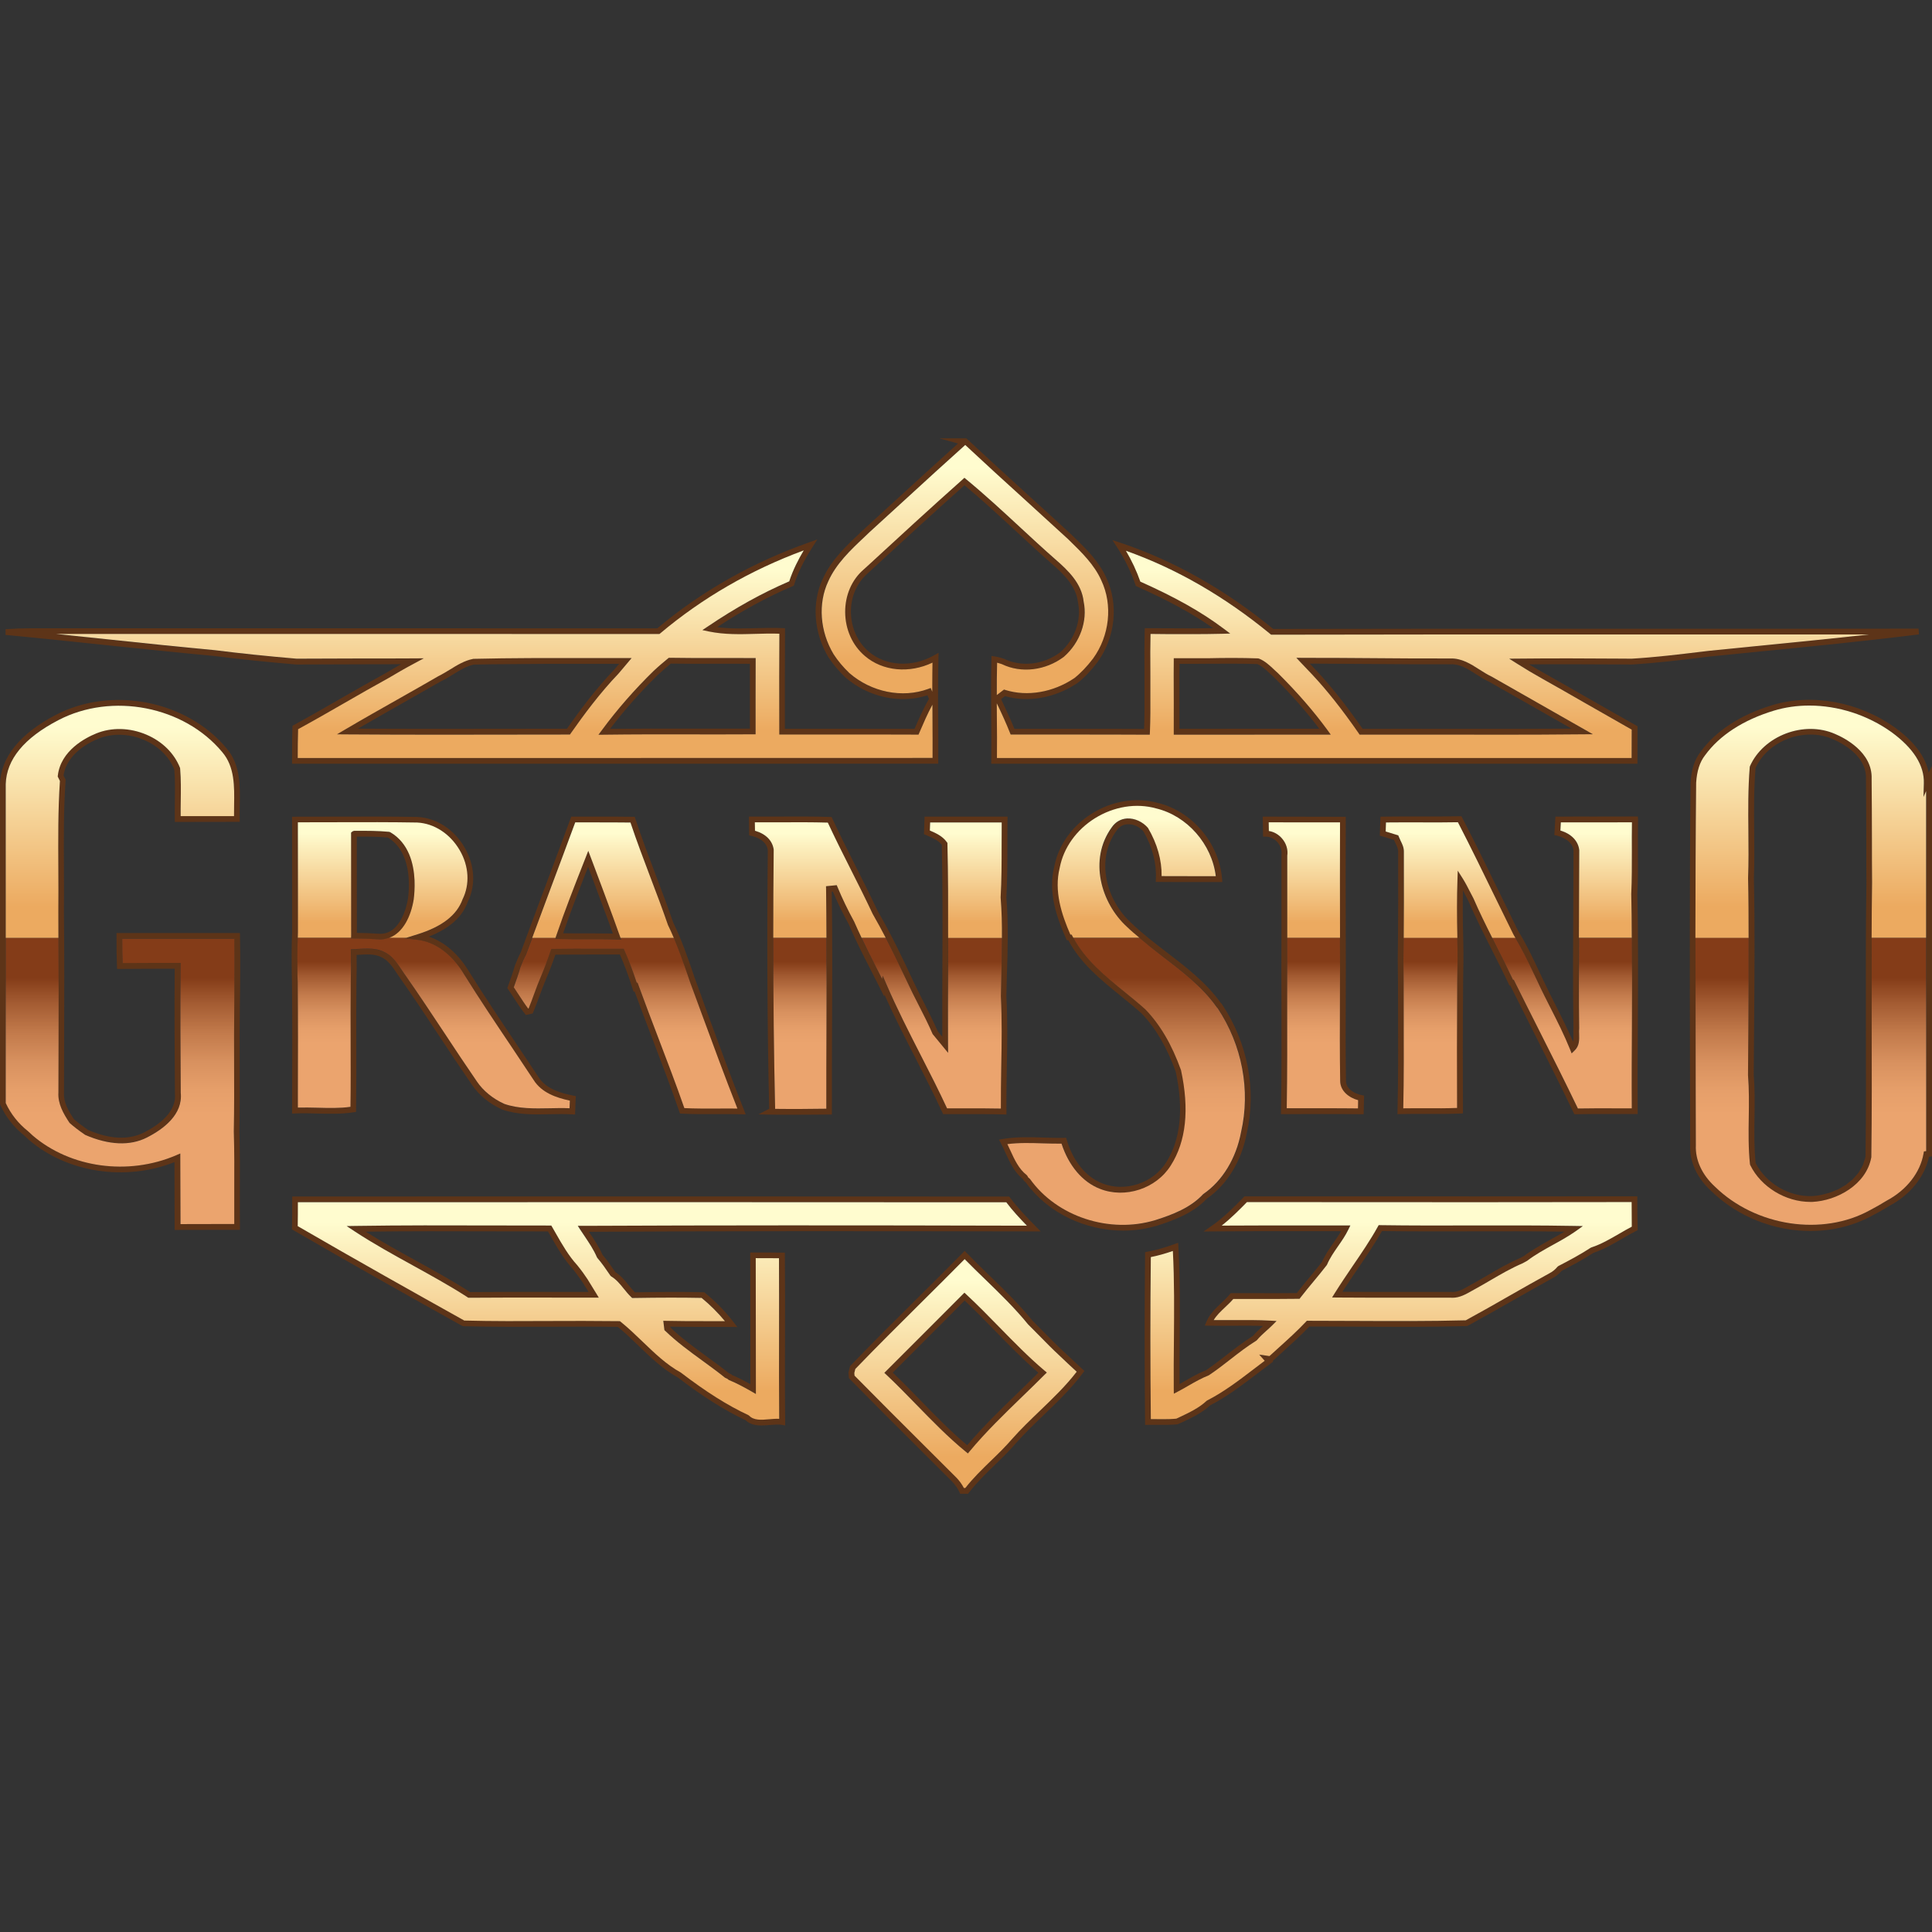 <?xml version="1.0" encoding="UTF-8"?> <svg xmlns="http://www.w3.org/2000/svg" xmlns:xlink="http://www.w3.org/1999/xlink" version="1.1" id="Layer_1" x="0px" y="0px" viewBox="0 0 256 256" style="enable-background:new 0 0 256 256;" xml:space="preserve"><rect x="0" y="0" width="256" height="256" fill="#333333" stroke="none"/> <style type="text/css"> .st0{fill:none;} .st1{fill:#5D3418;} .st2{fill:url(#SVGID_1_);} .st3{fill:url(#SVGID_2_);} .st4{fill:url(#SVGID_3_);} .st5{fill:url(#SVGID_4_);} .st6{fill:url(#SVGID_5_);} .st7{fill:url(#SVGID_6_);} .st8{fill:url(#SVGID_7_);} .st9{fill:url(#SVGID_8_);} .st10{fill:url(#SVGID_9_);} .st11{fill:url(#SVGID_10_);} .st12{fill:url(#SVGID_11_);} .st13{fill:url(#SVGID_12_);} .st14{fill:url(#SVGID_13_);} .st15{fill:url(#SVGID_14_);} .st16{fill:url(#SVGID_15_);} .st17{fill:url(#SVGID_16_);} .st18{fill:url(#SVGID_17_);} .st19{fill:url(#SVGID_18_);} .st20{fill:url(#SVGID_19_);} .st21{fill:url(#SVGID_20_);} .st22{fill:url(#SVGID_21_);} .st23{fill:url(#SVGID_22_);} .st24{fill:url(#SVGID_23_);} .st25{fill:url(#SVGID_24_);} .st26{fill:url(#SVGID_25_);} .st27{fill:url(#SVGID_26_);} </style> <g> <path class="st0" d="M77.94,114.87c-1.13,2.87-2.29,5.84-3.31,8.8c1.03,0.02,2.05,0.02,3.08,0.02c0.31,0,0.62,0,0.94,0 c0.85,0,1.71,0,2.56,0.03l-0.67-1.85C79.69,119.53,78.81,117.2,77.94,114.87z"></path> <path class="st0" d="M50.09,123.71h0.01c2.99,0.29,3.83-3.82,3.96-4.64c0.23-1.81,0.44-6.21-2.66-8.1 c-1.36-0.12-2.76-0.12-4.11-0.11c0,4.25,0,8.49,0.01,12.75C48.39,123.62,49.26,123.66,50.09,123.71z"></path> <path class="st0" d="M73,163.83l-0.39-0.68c-2.46,0-4.93-0.01-7.4-0.01c-5.49-0.02-11.16-0.03-16.76,0.04 c2.18,1.37,4.46,2.63,6.68,3.85c2.34,1.29,4.76,2.62,7.05,4.09l0.11,0.07c3.67-0.03,7.34-0.03,11.01-0.02c1.56,0,3.12,0.01,4.69,0 c-0.17-0.28-0.35-0.57-0.53-0.85l-0.25-0.41c-0.09-0.14-0.2-0.3-0.31-0.45c-0.28-0.4-0.59-0.83-0.98-1.32 C74.74,166.87,73.86,165.33,73,163.83z"></path> <path class="st0" d="M195.03,163.14c-3.9,0.01-7.94,0.02-11.91-0.04c-1,1.76-2.15,3.44-3.26,5.07c-0.66,0.97-1.35,1.97-1.99,2.98 c2.84,0.02,5.68,0.02,8.53,0.02c0.89,0,1.78,0,2.67,0c1.05,0,2.1,0,3.15,0c0.86,0.09,1.59-0.34,2.37-0.78 c0.19-0.11,0.37-0.21,0.56-0.31c0.65-0.36,1.3-0.73,1.94-1.11c1.39-0.81,2.82-1.64,4.33-2.29l0.5-0.27 c0.47-0.36,0.97-0.67,1.47-0.98c0.66-0.41,1.34-0.8,2.01-1.17c0.64-0.35,1.29-0.71,1.92-1.1 C203.21,163.12,199.06,163.13,195.03,163.14z"></path> <path class="st0" d="M66.88,96.57c2.75,0,5.49-0.01,8.24-0.01c1.72-2.45,3.81-5.28,6.27-7.83c0.15-0.18,0.4-0.48,0.65-0.77 c-1.47,0-2.96,0-4.43,0c-3.31-0.01-6.7,0-10.09,0.04c-1.58,0.02-3.16,0.03-4.73,0.06c-0.98,0.2-1.84,0.73-2.75,1.3 c-0.51,0.32-1.04,0.65-1.6,0.91c-1.67,0.97-3.38,1.93-5.08,2.9c-1.95,1.1-3.95,2.24-5.93,3.39C53.93,96.59,60.5,96.58,66.88,96.57z "></path> <path class="st0" d="M174.48,88.92c1.94,2.06,3.87,4.5,6.07,7.66c1.9-0.01,3.81-0.01,5.71-0.01c2.04,0,4.08,0,6.12,0.01 c2.6,0,5.24,0.01,7.89,0c2.65,0,5.31-0.01,7.96-0.03l-10.91-6.21c-0.57-0.26-1.15-0.62-1.71-0.98c-1.11-0.71-2.15-1.39-3.4-1.34 h-0.01c-3.43,0.01-6.91-0.01-10.28-0.04c-2.79-0.02-5.57-0.04-8.39-0.04c0.05,0.06,0.11,0.11,0.16,0.17 C173.96,88.38,174.22,88.65,174.48,88.92z"></path> <path class="st0" d="M131.86,176.36c-1.31-1.34-2.66-2.72-4.04-4.02c-1.61,1.62-3.22,3.23-4.83,4.84c-1.57,1.57-3.13,3.13-4.7,4.71 c1.26,1.2,2.49,2.47,3.69,3.69c1.96,2.02,3.99,4.1,6.18,5.93c2.09-2.47,4.45-4.76,6.74-6.97c0.9-0.88,1.81-1.75,2.69-2.64 C135.57,180.16,133.69,178.23,131.86,176.36z"></path> <path class="st0" d="M247.29,111.07c0-2.62-0.01-5.24-0.04-7.87c0.11-2.71-2.51-4.35-3.87-5.02c-0.19-0.1-0.36-0.17-0.5-0.23 c-3.74-1.66-8.6,0.16-10.26,3.81c-0.23,2.78-0.2,5.63-0.18,8.39c0.02,2.03,0.04,4.13-0.04,6.19c0.13,6.45,0.08,13.03,0.03,19.4 c-0.02,2.23-0.04,4.46-0.05,6.69c0.16,1.85,0.13,3.77,0.1,5.63c-0.03,1.99-0.06,4.05,0.15,6.05c1.36,2.67,4.4,4.47,7.47,4.38 c0.37-0.02,0.75-0.06,1.13-0.14c0.3-0.06,0.6-0.14,0.9-0.23c0.08-0.02,0.16-0.04,0.25-0.06c0.28-0.09,0.55-0.21,0.83-0.33 c0.09-0.04,0.19-0.07,0.29-0.11c0.24-0.12,0.46-0.26,0.69-0.39c0.12-0.07,0.24-0.13,0.35-0.2c0.2-0.13,0.37-0.29,0.55-0.44 c0.13-0.1,0.26-0.19,0.38-0.3c0.15-0.14,0.27-0.3,0.4-0.45c0.13-0.14,0.27-0.27,0.38-0.43c0.11-0.14,0.18-0.31,0.27-0.46 c0.11-0.18,0.23-0.35,0.32-0.55c0.07-0.15,0.1-0.32,0.15-0.49c0.07-0.21,0.16-0.42,0.2-0.65c0.07-5.83,0.06-11.77,0.05-17.5 c-0.01-6.17-0.03-12.54,0.06-18.82C247.29,115,247.29,113.03,247.29,111.07z"></path> <path class="st0" d="M91.51,96.56c2.62,0.01,5.24,0.01,7.86,0c0.01-1.34,0-2.68,0-4.02c0-1.52,0-3.05,0-4.57 c-1.49-0.01-2.98-0.01-4.47-0.01c-2,0-4.01,0.01-6.01-0.02c-0.54,0.45-1.16,0.96-1.73,1.51c-2.32,2.26-4.45,4.67-6.32,7.15 C84.4,96.54,88.01,96.55,91.51,96.56z"></path> <path class="st0" d="M174.82,96.57c-1.7-2.26-3.66-4.49-5.97-6.79c-0.17-0.15-0.35-0.32-0.53-0.49c-0.55-0.52-1.07-1.02-1.71-1.29 c-2.19-0.07-4.42-0.06-6.57-0.04c-1.25,0.01-2.49,0.02-3.74,0.01c0,0.44,0,1-0.01,1.32c0.01,2.43,0.01,4.86,0.01,7.29L174.82,96.57 z"></path> <g> <g> <path class="st1" d="M92.16,129.89l-0.22-0.64c-0.8-2.34-1.63-4.75-2.72-6.97c-0.73-2.11-1.53-4.23-2.31-6.28 c-0.93-2.45-1.89-4.98-2.72-7.51l-0.08-0.26l-0.27,0c-1.67-0.03-3.35-0.02-5.02-0.02c-0.95,0-1.91,0-2.86,0l-0.27,0l-0.09,0.25 c-1.08,2.94-2.18,5.87-3.28,8.81c-1.12,2.99-2.24,5.99-3.32,8.93c-0.29,0.53-0.51,1.07-0.76,1.71c-0.28,0.96-0.62,1.93-0.95,2.83 l-0.07,0.19l0.11,0.16c0.29,0.41,0.57,0.83,0.84,1.26c0.42,0.65,0.86,1.32,1.36,1.95l0.15,0.19l0.9-0.2l0.08-0.18 c0.3-0.72,0.57-1.45,0.84-2.18c0.28-0.75,0.55-1.49,0.86-2.22c0.42-0.97,0.82-2.02,1.23-3.21c1.76-0.02,3.52-0.02,5.28-0.02 c1.09,0,2.18,0.01,3.27,0c0.58,1.32,1.13,2.78,1.66,4.46l0.16,0.49l0.12-0.08c0.78,2.14,1.6,4.27,2.41,6.41 c1.19,3.12,2.43,6.34,3.53,9.55l0.08,0.24l0.25,0.01c1.51,0.09,3.04,0.07,4.52,0.07c1.12-0.01,2.24-0.01,3.36,0.02l0.58,0.02 l-0.21-0.54c-1.73-4.36-3.37-8.83-4.96-13.15C93.16,132.6,92.66,131.24,92.16,129.89z M96.28,146.85c-0.46,0-0.93,0-1.39,0.01 c-1.38,0.01-2.81,0.02-4.22-0.06c-1.09-3.14-2.29-6.28-3.46-9.33c-0.87-2.28-1.74-4.56-2.58-6.86l-0.17-0.46l-0.09,0.06 c-0.53-1.6-1.06-3.01-1.64-4.29l-0.1-0.23l-0.25,0c-1.17,0.01-2.34,0-3.51,0c-1.85,0-3.71-0.01-5.56,0.02l-0.27,0l-0.09,0.25 c-0.43,1.28-0.86,2.4-1.29,3.41c-0.32,0.74-0.6,1.5-0.88,2.26c-0.24,0.66-0.49,1.32-0.75,1.97l-0.05,0.01 c-0.42-0.55-0.8-1.13-1.17-1.7c-0.24-0.38-0.49-0.75-0.74-1.12c0.31-0.86,0.63-1.77,0.88-2.66c0.23-0.58,0.44-1.1,0.73-1.64 c1.1-3,2.22-5.99,3.34-8.98c1.07-2.85,2.14-5.7,3.19-8.56c0.86,0,1.73,0,2.59,0c1.58,0,3.15-0.01,4.73,0.02 c0.82,2.46,1.75,4.91,2.65,7.28c0.77,2.05,1.58,4.16,2.32,6.3c1.08,2.22,1.91,4.61,2.7,6.93l0.22,0.65c0.5,1.36,1,2.72,1.5,4.08 c1.53,4.15,3.1,8.44,4.76,12.64C97.23,146.85,96.75,146.85,96.28,146.85z"></path> <path class="st1" d="M78.57,114.38l-0.62-1.64l-0.6,1.53c-1.23,3.14-2.51,6.39-3.62,9.64l-0.17,0.49l0.52,0.01 c1.2,0.03,2.41,0.04,3.62,0.03c1.33,0,2.7-0.01,4.04,0.04l0.57,0.02l-1.05-2.91C80.38,119.19,79.47,116.78,78.57,114.38z M78.64,123.68c-0.32,0-0.63,0-0.94,0c-1.02,0-2.05,0.01-3.08-0.02c1.02-2.96,2.18-5.92,3.31-8.8c0.88,2.33,1.75,4.66,2.61,6.99 l0.67,1.85C80.35,123.69,79.49,123.68,78.64,123.68z"></path> <path class="st1" d="M142.01,180.09l-1-0.93c-1-0.92-1.96-1.9-2.9-2.85c-0.44-0.44-0.87-0.89-1.31-1.32 c-1.75-2.16-3.77-4.12-5.73-6.01c-0.99-0.96-2.01-1.95-2.98-2.95l-0.27-0.28l-0.27,0.28c-2.03,2.06-4.08,4.1-6.14,6.14 c-2.87,2.85-5.84,5.8-8.7,8.77l-0.07,0.07l-0.22,0.86l0.07,0.74l0.09,0.1c3.15,3.2,6.38,6.42,9.51,9.54 c1.38,1.37,2.75,2.74,4.11,4.1c0.38,0.41,0.7,0.86,0.93,1.36l0.1,0.22h1.05l0.11-0.15c1.02-1.33,2.26-2.53,3.45-3.69 c0.96-0.93,1.95-1.88,2.83-2.92c1.14-1.28,2.41-2.5,3.64-3.68c1.8-1.73,3.65-3.51,5.17-5.55l0.21-0.28l-0.25-0.23 C142.97,180.98,142.49,180.53,142.01,180.09z M137.8,186.93c-1.24,1.19-2.52,2.42-3.68,3.73c-0.86,1.01-1.84,1.95-2.79,2.87 c-1.17,1.13-2.38,2.31-3.41,3.63h-0.19c-0.25-0.48-0.57-0.93-0.96-1.34c-1.37-1.37-2.75-2.74-4.12-4.11 c-3.1-3.08-6.29-6.27-9.41-9.44l-0.03-0.35l0.13-0.53c2.83-2.93,5.77-5.86,8.62-8.69c1.96-1.95,3.93-3.9,5.87-5.87 c0.89,0.91,1.82,1.81,2.72,2.68c1.94,1.89,3.96,3.83,5.68,5.96l0.03,0.03c0.44,0.44,0.88,0.89,1.32,1.33 c0.94,0.96,1.91,1.95,2.92,2.88l1,0.93c0.4,0.37,0.79,0.74,1.19,1.1C141.24,183.63,139.49,185.3,137.8,186.93z"></path> <path class="st1" d="M132.41,175.83c-1.4-1.43-2.84-2.91-4.34-4.3l-0.27-0.25l-0.26,0.26c-1.7,1.7-3.4,3.4-5.09,5.1 c-1.66,1.66-3.32,3.32-4.98,4.98l-0.28,0.28l0.29,0.27c1.35,1.27,2.67,2.63,3.95,3.94c2.07,2.12,4.2,4.32,6.54,6.23l0.29,0.24 l0.24-0.29c2.13-2.55,4.57-4.92,6.93-7.21c1.01-0.97,2.01-1.95,3-2.94l0.29-0.29l-0.32-0.27 C136.29,179.8,134.32,177.78,132.41,175.83z M134.9,184.53c-2.29,2.21-4.65,4.5-6.74,6.97c-2.19-1.83-4.22-3.91-6.18-5.93 c-1.19-1.23-2.42-2.49-3.69-3.69c1.56-1.57,3.13-3.14,4.7-4.71c1.61-1.61,3.23-3.23,4.83-4.84c1.39,1.3,2.74,2.68,4.04,4.02 c1.83,1.87,3.71,3.8,5.73,5.54C136.7,182.78,135.8,183.66,134.9,184.53z"></path> <path class="st1" d="M28.37,86.92c3.41,0.43,6.97,0.8,10.89,1.13l0.04,0c2.97-0.02,5.93-0.03,8.9-0.03c1.65,0,3.29,0,4.94-0.01 c-0.69,0.39-1.36,0.78-2,1.16c-1.96,1.08-3.93,2.21-5.84,3.3c-2.07,1.19-4.22,2.43-6.35,3.59l-0.19,0.1l-0.01,0.22 c-0.05,1.52-0.05,3.03-0.05,4.44v0.38H70.9c5.72,0,11.43,0,17.15,0c11.96,0,23.93,0,35.89-0.01h0.38l0-0.38 c0.02-1.85,0-3.69-0.01-5.54c-0.01-2-0.03-4.01,0-6.05c0.01-0.68,0.02-1.36,0.04-2.05l0.02-0.67l-0.59,0.33 c-2.92,1.65-6.41,1.45-8.68-0.5c-1.48-1.26-2.33-3.17-2.35-5.25c-0.01-1.99,0.78-3.83,2.17-5.05l0.55-0.51 c4.02-3.7,8.17-7.53,12.33-11.22c2.34,1.94,4.61,4.04,6.82,6.08c1.52,1.41,3.09,2.86,4.67,4.25c1.66,1.44,3.31,3.03,3.55,5.2 c0.49,2.34-0.44,4.93-2.35,6.6c-2.19,1.64-5.09,1.99-7.42,0.88c-0.44-0.16-0.85-0.27-1.27-0.33l-0.42-0.06l-0.01,0.43 c-0.07,2.55-0.05,5.14-0.03,7.64c0.02,1.94,0.03,3.88,0.01,5.82l-0.01,0.39h0.39c18.86,0,37.72,0,56.57,0l28.67,0l0.01-4.97 l-0.2-0.11c-2.12-1.19-4.22-2.4-6.33-3.6c-1.89-1.09-3.79-2.17-5.69-3.24c-0.74-0.41-1.46-0.83-2.16-1.25 c4.05-0.03,8.15-0.01,12.12,0.01l1.5,0.01c3.17-0.19,6.37-0.57,9.46-0.95l0.82-0.1c2.03-0.2,4.05-0.4,6.08-0.61 c7.12-0.7,14.47-1.43,21.69-2.33l-0.05-0.76c-13.06,0.02-26.11,0.01-39.17,0.01c-15.45,0-30.9-0.01-46.34,0.03 c-6.37-5.22-13.19-9.07-20.27-11.43l-1.03-0.34l0.59,0.91c1.04,1.6,1.86,3.28,2.45,5l0.05,0.16l0.15,0.07 c4.22,1.88,7.39,3.61,10.1,5.53c-2.1,0.03-4.21,0.03-6.27,0.01l-2.79-0.01l-0.01,0.37c-0.02,0.92-0.04,1.83-0.04,2.75l0.01,2.89 c-0.01,0.9-0.01,1.81,0,2.71c0.01,1.52,0.01,3.08-0.05,4.63c-3.25-0.02-6.51-0.02-9.76-0.01c-2.48,0-4.95,0.01-7.42,0 c-0.5-1.21-1.08-2.5-1.77-3.94c0.17-0.13,0.35-0.27,0.52-0.4c3.07,0.89,6.64,0.25,9.61-1.74c0.92-0.72,1.78-1.63,2.64-2.76 c2.36-3.26,2.83-7.64,1.19-11.14c-0.98-2.21-2.71-3.89-4.39-5.52l-0.27-0.26c-1.88-1.74-3.78-3.46-5.67-5.18 c-2.58-2.35-5.24-4.77-7.84-7.19l0.05-0.04l-0.14-0.04c-0.07-0.06-0.13-0.13-0.2-0.19l-0.11-0.1h-3.56l2.46,0.69 c-2.44,2.19-4.86,4.41-7.28,6.62c-1.66,1.52-3.31,3.03-4.98,4.55l-0.66,0.62c-1.92,1.8-3.9,3.67-5,6.15 c-1.49,3.15-1.2,7.12,0.75,10.38c0.62,0.93,1.36,1.82,2.24,2.66c3.04,2.64,7.27,3.56,10.88,2.38l0.2,0.47 c-0.74,1.29-1.34,2.66-1.91,3.98c-3.21-0.01-6.42-0.01-9.62-0.01c-2.52,0-5.04,0-7.56,0c0-2.29,0-4.58,0-6.88 c0-0.92,0.01-1.84,0.01-2.76c0.01-1.11,0.01-2.21,0.01-3.32l0-0.36l-0.36-0.02c-1.19-0.06-2.39-0.02-3.56,0.01 c-1.68,0.04-3.4,0.09-5.07-0.14c3.39-2.23,6.67-4.01,10-5.43l0.16-0.07l0.05-0.17c0.48-1.53,1.24-3.08,2.47-5.02l0.59-0.93 l-1.04,0.37c-7.51,2.65-14.3,6.48-20.17,11.41c-14.49-0.01-28.98-0.01-43.48-0.01c-13.18,0-26.35,0-39.53,0 c-1.07,0-2.16,0.04-3.34,0.12l-0.01,0.76c4.5,0.42,9.07,0.9,13.49,1.37C18.87,85.98,23.66,86.48,28.37,86.92z M133.82,97.09 l0.1,0.24l0.26,0c2.56,0.01,5.12,0.01,7.68,0c3.38,0,6.75-0.01,10.12,0.02l0.37,0l0.02-0.37c0.07-1.68,0.07-3.38,0.06-5.03 c0-0.9-0.01-1.8,0-2.7l-0.01-2.89c0-0.79,0.02-1.57,0.03-2.36l2.04,0.01c2.43,0.01,4.95,0.03,7.42-0.04l1.1-0.03l-0.88-0.66 c-2.93-2.2-6.33-4.12-11.01-6.21c-0.49-1.4-1.13-2.77-1.91-4.09c6.67,2.36,13.1,6.07,19.13,11.03l0.11,0.09h0.14 c15.49-0.03,30.99-0.03,46.48-0.03c10.87,0,21.74,0,32.62,0c-5.08,0.57-10.18,1.07-15.16,1.56c-2.03,0.2-4.05,0.4-6.09,0.61 l-0.83,0.1c-3.08,0.37-6.28,0.76-9.39,0.94l-1.48-0.01c-4.41-0.03-8.97-0.05-13.45,0l-1.29,0.01l1.09,0.69 c1.05,0.67,2.16,1.33,3.31,1.97c1.9,1.07,3.79,2.16,5.69,3.24c2.04,1.17,4.09,2.34,6.14,3.5l-0.01,3.76l-27.91,0 c-9.4,0-18.8,0-28.2,0c-9.33,0-18.66,0-27.99,0c0.02-1.82,0-3.63-0.01-5.45c-0.01-0.6-0.01-1.2-0.01-1.8 C132.77,94.62,133.34,95.89,133.82,97.09z M122.98,91.3c-3.42,1.26-7.53,0.42-10.44-2.11c-0.82-0.79-1.53-1.64-2.11-2.51 c-1.82-3.02-2.09-6.72-0.7-9.65c1.05-2.35,2.97-4.16,4.83-5.91l0.65-0.62c1.66-1.51,3.32-3.03,4.98-4.55 c2.55-2.34,5.11-4.68,7.69-6.99c2.61,2.44,5.3,4.88,7.89,7.24c1.89,1.72,3.79,3.44,5.66,5.17l0.26,0.25 c1.62,1.58,3.3,3.2,4.22,5.29c1.53,3.26,1.1,7.33-1.1,10.36c-0.81,1.07-1.63,1.93-2.48,2.59c-2.81,1.89-6.23,2.48-9.12,1.57 l-0.19-0.06l-0.16,0.12c-0.27,0.2-0.54,0.41-0.8,0.61c0-1.43,0-2.86,0.04-4.29c0.22,0.05,0.44,0.12,0.65,0.2 c2.55,1.23,5.77,0.85,8.2-0.98c2.13-1.86,3.16-4.74,2.62-7.31c-0.26-2.4-2.02-4.11-3.8-5.65c-1.57-1.38-3.14-2.83-4.65-4.23 c-2.29-2.12-4.66-4.32-7.1-6.32l-0.25-0.21l-0.24,0.22c-4.24,3.76-8.48,7.67-12.58,11.45l-0.55,0.5 c-1.56,1.36-2.44,3.41-2.43,5.62c0.01,2.3,0.97,4.42,2.61,5.82c2.36,2.03,5.89,2.36,8.96,0.88c-0.01,0.48-0.02,0.95-0.02,1.45 c-0.01,0.8-0.01,1.6-0.01,2.41l-0.21-0.5L122.98,91.3z M43.62,84.02c14.54,0,29.08,0,43.62,0.01h0.14l0.11-0.09 c5.56-4.68,11.95-8.38,19.01-10.99c-0.69,1.16-1.42,2.56-1.92,4.1c-3.58,1.54-7.1,3.49-10.76,5.96l-0.75,0.5l0.88,0.19 c2.04,0.43,4.14,0.37,6.18,0.31c1.03-0.03,2.1-0.06,3.14-0.02c0,0.98-0.01,1.97-0.01,2.95c-0.01,0.92-0.01,1.84-0.01,2.77 c0,2.42,0,4.84,0.01,7.26l0,0.38l0.38,0c2.65,0.01,5.3,0.01,7.95,0c3.29,0,6.58,0,9.87,0.01l0.25,0l0.15-0.35 c0.52-1.2,1.06-2.44,1.69-3.61c0,0.63,0.01,1.26,0.01,1.9c0.01,1.72,0.02,3.44,0.01,5.15c-17.56,0.01-35.11,0.01-52.67,0.01 H39.45c0-1.23,0.01-2.52,0.05-3.82c2.08-1.13,4.16-2.33,6.18-3.49c1.9-1.09,3.87-2.22,5.83-3.3c1.03-0.61,2.15-1.26,3.29-1.87 l1.36-0.73l-1.54,0.01c-2.14,0.01-4.29,0.01-6.43,0.01c-2.96,0-5.93,0.01-8.89,0.03c-3.9-0.33-7.44-0.7-10.85-1.13 c-4.72-0.43-9.5-0.94-14.14-1.43c-2.28-0.24-4.59-0.48-6.92-0.72C19.48,84.02,31.55,84.02,43.62,84.02z"></path> <path class="st1" d="M173.15,88.63c0.26,0.27,0.52,0.54,0.77,0.81c1.94,2.07,3.89,4.53,6.12,7.74l0.11,0.17l0.2,0 c4.01-0.02,8.02-0.01,12.03,0c2.01,0,4.04,0.01,6.08,0.01c3.72,0,7.47-0.01,11.19-0.05l1.41-0.01l-13.4-7.63 c-0.56-0.25-1.08-0.59-1.64-0.95c-1.15-0.74-2.36-1.5-3.82-1.46c-3.42,0.01-6.85-0.01-10.27-0.04c-3.09-0.02-6.19-0.05-9.28-0.04 l-0.88,0l0.6,0.64C172.63,88.09,172.89,88.36,173.15,88.63z M181.93,87.98c3.37,0.03,6.85,0.05,10.28,0.04h0.01 c1.25-0.05,2.29,0.63,3.4,1.34c0.56,0.35,1.13,0.72,1.71,0.98l10.91,6.21c-2.65,0.02-5.31,0.03-7.96,0.03c-2.65,0-5.29,0-7.89,0 c-2.04,0-4.08-0.01-6.12-0.01c-1.9,0-3.81,0-5.71,0.01c-2.21-3.16-4.14-5.59-6.07-7.66c-0.26-0.27-0.52-0.54-0.78-0.82 c-0.05-0.06-0.11-0.11-0.16-0.17C176.36,87.94,179.13,87.96,181.93,87.98z"></path> <path class="st1" d="M155.53,97.34l20.8-0.01l-0.44-0.61c-1.83-2.5-3.96-4.95-6.52-7.5c-0.18-0.16-0.35-0.32-0.53-0.49 c-0.59-0.56-1.21-1.15-2.01-1.47l-0.13-0.03c-2.22-0.08-4.49-0.06-6.67-0.05c-1.37,0.01-2.74,0.02-4.11,0l-0.39,0v0.38 c0,0.42,0,1.27-0.01,1.7c0.01,2.56,0.01,5.11,0.01,7.67L155.53,97.34z M156.29,87.96c1.25,0.01,2.49,0,3.74-0.01 c2.16-0.01,4.39-0.03,6.57,0.04c0.64,0.28,1.16,0.77,1.71,1.29c0.18,0.17,0.36,0.34,0.53,0.49c2.31,2.3,4.27,4.53,5.97,6.79 l-18.53,0.01c0-2.43,0-4.86-0.01-7.29C156.29,88.96,156.29,88.4,156.29,87.96z"></path> <path class="st1" d="M45.84,96.59l-1.19,0.7l1.38,0.01c4.13,0.03,8.31,0.04,12.45,0.04c2.82,0,5.63,0,8.4-0.01 c2.81,0,5.63-0.01,8.44-0.01h0.2l0.11-0.16c1.73-2.46,3.83-5.33,6.33-7.92c0.24-0.28,0.66-0.79,0.98-1.16l0.75-0.89l-0.83,0 c-1.75,0-3.5,0-5.26,0c-4.87-0.01-9.91-0.02-14.86,0.1l-0.06,0.01c-1.13,0.22-2.1,0.82-3.04,1.4c-0.5,0.31-1.01,0.62-1.55,0.88 c-1.7,0.98-3.4,1.94-5.1,2.91C50.63,93.83,48.21,95.2,45.84,96.59z M58.44,90.27c0.56-0.26,1.09-0.59,1.6-0.91 c0.91-0.56,1.77-1.1,2.75-1.3c1.57-0.04,3.15-0.05,4.73-0.06c3.39-0.04,6.77-0.05,10.09-0.04c1.48,0,2.96,0.01,4.43,0 c-0.25,0.29-0.5,0.59-0.65,0.77c-2.46,2.56-4.54,5.38-6.27,7.83c-2.75,0-5.49,0-8.24,0.01c-6.37,0.01-12.95,0.02-19.45-0.02 c1.98-1.15,3.98-2.28,5.93-3.39C55.06,92.2,56.77,91.23,58.44,90.27z"></path> <path class="st1" d="M79.3,97.37l0.77-0.01c3.81-0.05,7.69-0.05,11.43-0.04c2.74,0.01,5.49,0.01,8.24-0.01l0.38,0l0-0.38 c0.01-1.47,0.01-2.93,0-4.4c0-1.65,0-3.3,0.01-4.94l0-0.38l-0.38,0c-1.62-0.02-3.24-0.01-4.86-0.01c-2.04,0-4.09,0.01-6.13-0.03 l-0.14,0l-0.11,0.09c-0.58,0.48-1.25,1.03-1.88,1.64c-2.55,2.49-4.86,5.13-6.87,7.86L79.3,97.37z M87.16,89.44 c0.57-0.54,1.19-1.06,1.73-1.51c2,0.03,4.01,0.03,6.01,0.02c1.49,0,2.98-0.01,4.47,0.01c-0.01,1.52-0.01,3.05,0,4.57 c0,1.34,0,2.68,0,4.02c-2.62,0.01-5.24,0.01-7.86,0c-3.5-0.01-7.11-0.01-10.67,0.03C82.71,94.11,84.84,91.7,87.16,89.44z"></path> <path class="st1" d="M217.03,108.19l-0.39,0c-1.79,0.01-3.58,0.01-5.38,0.01c-1.6-0.01-3.2,0-4.8,0.01l-0.36,0l-0.02,0.36 c-0.03,0.44-0.07,1.32-0.1,1.76l-0.02,0.32l0.31,0.07c0.48,0.11,2.07,0.59,2.23,1.98c-0.01,2.16-0.02,4.33-0.03,6.49 c-0.03,5.59-0.07,11.38,0.02,17.03c-0.03,0.27-0.02,0.56-0.01,0.85c0.01,0.35,0.02,0.68-0.04,0.96 c-0.71-1.66-1.53-3.28-2.32-4.85c-0.56-1.1-1.12-2.21-1.64-3.33c-0.21-0.44-0.42-0.88-0.63-1.33c-0.81-1.73-1.65-3.51-2.67-5.13 c-0.7-1.43-1.4-2.87-2.1-4.31c-1.72-3.52-3.49-7.17-5.32-10.71l-0.11-0.21l-0.24,0c-1.73,0.04-3.45,0.03-5.18,0.03 c-1.65,0-3.3-0.01-4.95,0.02l-0.36,0.01l-0.09,2.51l0.29,0.08c0.52,0.15,1.03,0.31,1.55,0.47l0.04,0.01 c0.06,0.15,0.13,0.29,0.2,0.44c0.18,0.38,0.36,0.73,0.35,1.1l0,1.88c0.01,3.19,0.01,6.38-0.02,9.56c-0.04,1.91-0.04,3.85,0,5.75 c0,1.54,0.01,3.08,0.01,4.63c0.01,4.12,0.03,8.39-0.07,12.58l-0.01,0.4l0.4-0.01c1.14-0.03,2.28-0.02,3.42-0.02 c1.47,0.01,2.99,0.01,4.49-0.05l0.37-0.02l0-0.37c-0.03-5.17-0.03-10.62,0.02-17.13c0.04-1.7,0.07-3.72,0.01-5.76 c-0.06-2.35-0.07-4.38-0.03-6.29c0.08,0.15,0.15,0.29,0.22,0.44c0.16,0.32,0.33,0.64,0.48,0.93c0.98,2.26,2.1,4.48,3.19,6.64 c0.72,1.43,1.47,2.9,2.16,4.37l0.11,0.23l0.11,0c1.05,2.11,2.11,4.22,3.17,6.32c1.73,3.43,3.52,6.98,5.21,10.51l0.11,0.22l0.25,0 c1.78-0.04,3.57-0.03,5.35-0.03c0.8,0,1.61,0,2.41,0l0.38,0l0-0.38c-0.03-3.91-0.01-7.88,0.02-11.73 c0.03-5.58,0.07-11.36-0.07-17.03c0.1-1.91,0.09-3.85,0.08-5.72c-0.01-1.39-0.01-2.77,0.02-4.16L217.03,108.19z M216.23,135.5 c-0.02,3.72-0.05,7.56-0.02,11.35c-0.68,0-1.35,0-2.02,0c-1.71,0-3.42-0.01-5.12,0.02c-1.66-3.45-3.41-6.93-5.11-10.3 c-1.1-2.18-2.19-4.36-3.28-6.54l-0.11-0.22l-0.1,0c-0.67-1.4-1.38-2.8-2.06-4.16c-1.08-2.14-2.21-4.36-3.19-6.63 c-0.17-0.31-0.33-0.62-0.49-0.94c-0.28-0.56-0.58-1.14-0.93-1.69l-0.66-1.04l-0.04,1.23c-0.08,2.32-0.08,4.77-0.01,7.71 c0.06,2.03,0.03,4.03-0.01,5.73c-0.05,6.37-0.06,11.71-0.02,16.78c-1.36,0.05-2.75,0.05-4.09,0.04c-1.01,0-2.03-0.01-3.04,0.01 c0.09-4.07,0.08-8.2,0.06-12.2c-0.01-1.54-0.01-3.08-0.01-4.63c-0.04-1.9-0.04-3.82,0-5.73c0.03-3.19,0.03-6.38,0.02-9.57l0-1.88 c0.01-0.55-0.22-1.02-0.43-1.44c-0.09-0.18-0.18-0.36-0.24-0.54l-0.07-0.18l-0.39-0.12c-0.43-0.13-0.85-0.26-1.28-0.39l0.04-1.2 c1.52-0.03,3.05-0.02,4.57-0.01c1.65,0,3.31,0.01,4.96-0.02c1.78,3.47,3.52,7.03,5.2,10.48c0.7,1.44,1.4,2.87,2.13,4.34 c1.02,1.61,1.84,3.38,2.65,5.08c0.21,0.44,0.42,0.89,0.63,1.33c0.53,1.13,1.09,2.24,1.65,3.35c0.91,1.79,1.85,3.64,2.6,5.52 l0.21,0.53l0.41-0.4c0.63-0.61,0.6-1.42,0.58-2.14c-0.01-0.26-0.02-0.51,0.01-0.79c-0.08-5.69-0.05-11.47-0.02-17.06 c0.01-2.16,0.02-4.33,0.03-6.53c-0.13-1.22-1.06-2.17-2.5-2.6c0.02-0.33,0.04-0.75,0.06-1.08c1.48-0.01,2.96-0.01,4.44,0 c1.66,0,3.33,0,4.99-0.01c-0.02,1.26-0.02,2.53-0.01,3.79c0.01,1.87,0.02,3.8-0.08,5.69l0,0.03 C216.3,124.15,216.26,129.92,216.23,135.5z"></path> <path class="st1" d="M133.35,118.9c0.13-2.26,0.13-4.57,0.13-6.81c0-1.16,0-2.33,0.02-3.49l0.01-0.39l-0.39,0 c-3.41-0.01-6.83-0.01-10.24,0l-0.37,0l-0.01,0.37c-0.01,0.42-0.04,1.27-0.06,1.69l-0.01,0.26l0.39,0.17 c0.73,0.31,1.49,0.63,1.97,1.24c0.13,5.54,0.1,11.18,0.08,16.64c-0.01,2.93-0.02,5.87-0.01,8.8l-0.6-0.72 c-0.58-1.33-1.25-2.64-1.89-3.91c-0.49-0.95-0.97-1.91-1.42-2.87c-1.31-2.82-2.85-6.08-4.64-9.14c-0.93-1.98-1.92-3.96-2.89-5.88 c-1.05-2.08-2.13-4.24-3.13-6.39l-0.1-0.21l-0.24-0.01c-2.17-0.07-4.38-0.06-6.52-0.05c-1.27,0.01-2.53,0.01-3.8,0l-0.39,0 l0,0.39c0,0.53,0.01,1.05,0.02,1.58l0.01,0.52l0.29,0.07c0.59,0.13,1.99,0.58,2.18,1.87c-0.13,12.13-0.07,23.34,0.18,34.29 l-1.43,0.74l1.51,0.03c1.04,0.02,2.1,0.02,3.13,0.02c1.65,0,3.26-0.02,4.72-0.03l0.38,0l0-0.38c-0.01-3.69,0.01-7.37,0.02-11.06 c0.03-5.93,0.06-12.06-0.04-18.09l0.15-0.01c0.61,1.44,1.32,2.91,2.11,4.34c0.86,2.03,1.87,4.02,2.86,5.94 c0.45,0.87,0.89,1.74,1.33,2.62l0.49,0.99l0.05-0.22c1.28,2.87,2.73,5.71,4.14,8.46c1.19,2.33,2.42,4.74,3.53,7.14l0.1,0.22h0.24 c0.76,0,1.53,0,2.29,0c1.79-0.01,3.64-0.01,5.46,0.04l0.4,0.01l0-0.4c-0.02-1.97,0.02-3.97,0.05-5.91 c0.06-3.08,0.11-6.27-0.06-9.39c0.02-0.93,0.04-1.87,0.07-2.81C133.53,125.8,133.63,122.32,133.35,118.9z M132.66,141.34 c-0.03,1.81-0.07,3.68-0.05,5.54c-1.71-0.04-3.42-0.03-5.09-0.03c-0.68,0-1.36,0-2.04,0c-1.09-2.34-2.29-4.68-3.44-6.95 c-1.58-3.09-3.21-6.29-4.6-9.51l-0.48-1.11l-0.09,0.41c-0.28-0.55-0.56-1.1-0.84-1.64c-0.98-1.91-1.99-3.88-2.85-5.92 c-0.84-1.53-1.58-3.07-2.2-4.57l-0.11-0.26l-1.42,0.14l0.01,0.35c0.11,6.14,0.08,12.39,0.05,18.43 c-0.02,3.56-0.03,7.13-0.02,10.69c-2.09,0.02-4.44,0.04-6.78,0.02c-0.25-10.95-0.31-22.17-0.19-34.35 c-0.17-1.19-1.07-2.09-2.48-2.49c-0.01-0.37-0.01-0.75-0.02-1.12c1.14,0,2.28,0,3.42,0c2.05-0.01,4.17-0.02,6.25,0.04 c0.97,2.09,2.02,4.18,3.04,6.2c0.96,1.91,1.96,3.89,2.9,5.89c1.78,3.06,3.32,6.31,4.62,9.11c0.46,0.98,0.95,1.94,1.43,2.9 c0.65,1.27,1.32,2.59,1.89,3.91l2.05,2.49l-0.01-1.06c-0.02-3.29,0-6.57,0.01-9.86c0.02-5.5,0.05-11.19-0.08-16.78l0-0.12 l-0.07-0.1c-0.57-0.81-1.46-1.21-2.26-1.55c0.01-0.32,0.03-0.73,0.04-1.07c3.16-0.01,6.32-0.01,9.48,0 c-0.01,1.04-0.01,2.07-0.01,3.11c0,2.24,0,4.55-0.13,6.79l0,0.03l0,0.03c0.28,3.38,0.18,6.85,0.09,10.21 c-0.03,0.94-0.05,1.88-0.07,2.84C132.77,135.1,132.72,138.27,132.66,141.34z"></path> <path class="st1" d="M169.73,147.63l0.39,0c3.09-0.01,6.67-0.03,10.19,0.01l0.38,0l0.01-0.38c0.01-0.59,0.02-1.18,0.04-1.77 l0.01-0.32l-0.32-0.06c-1.02-0.2-2.06-0.85-2.08-1.85c-0.06-3.7-0.05-7.47-0.03-11.11c0.01-2.78,0.02-5.55,0-8.33 c-0.02-5.07-0.02-10.14,0-15.21l0-0.38l-0.38,0c-1.61-0.01-3.22-0.01-4.84-0.01c-1.8,0-3.59,0-5.39-0.01l-0.39,0l0.01,0.62 c0.01,0.55,0.02,1.1,0.03,1.66l0.01,0.37l0.37,0c0.57,0,1.14,0.28,1.55,0.76c0.41,0.48,0.6,1.09,0.51,1.72 c-0.01,1.75-0.01,3.5,0,5.25c0.01,1.73,0.01,3.46,0,5.19c-0.02,2.99-0.01,5.98,0,8.98c0.01,4.75,0.03,9.67-0.06,14.5 L169.73,147.63z M168.12,110.11c-0.01-0.38-0.02-0.77-0.02-1.15c1.67,0.01,3.33,0.01,5,0.01c1.48,0,2.97,0,4.45,0 c-0.01,4.95-0.01,9.89,0,14.84c0.02,2.77,0.01,5.55,0,8.32c-0.02,3.65-0.03,7.42,0.03,11.13c0.03,1.31,1.17,2.18,2.38,2.52 c-0.01,0.36-0.02,0.73-0.02,1.09c-1.51-0.01-3.03-0.02-4.52-0.02c-1.71,0-3.37,0.01-4.91,0.01c0.08-4.71,0.07-9.5,0.06-14.12 c-0.01-2.99-0.02-5.98,0-8.97c0.01-1.73,0.01-3.46,0-5.19c-0.01-1.75-0.01-3.5,0-5.19c0.12-0.79-0.13-1.62-0.69-2.27 C169.41,110.56,168.78,110.21,168.12,110.11z"></path> <path class="st1" d="M38.69,130.13c0.05,5.01,0.04,10.11,0.02,15.05l-0.01,2.38l0.4-0.02c0.98-0.05,1.99-0.02,2.97,0.01 c1.59,0.04,3.23,0.08,4.8-0.17l0.31-0.05l0-0.32c0.04-2.95,0.04-5.94,0.03-8.84c-0.01-2.7-0.01-5.41,0.02-8.1 c0.04-1.12,0.04-2.31,0.02-3.54c0.12-0.01,0.25-0.01,0.37-0.02c0.99-0.06,2.01-0.12,2.88,0.3c0.92,0.41,1.49,1.26,2.09,2.16 c0.18,0.27,0.36,0.55,0.55,0.8c1.75,2.49,3.46,5.08,5.11,7.58c1.39,2.11,2.84,4.29,4.3,6.41c0.92,1.35,2.28,2.48,3.98,3.25 c2.05,0.72,4.21,0.68,6.31,0.63c0.98-0.02,1.99-0.04,2.97,0.02l0.39,0.02l0.01-0.39c0.02-0.43,0.05-1.29,0.07-1.72l0.02-0.33 l-0.32-0.06c-1.75-0.35-3.66-0.92-4.64-2.48c-0.99-1.49-1.98-2.98-2.98-4.47c-2.07-3.08-4.2-6.26-6.19-9.45 c-1.39-2.35-3.29-4-5.36-4.67c2.75-1.08,4.45-2.6,5.17-4.61c1.09-2.18,0.94-4.88-0.42-7.21c-1.4-2.4-3.73-3.91-6.25-4.04 c-3.52-0.06-7.09-0.05-10.54-0.04c-1.9,0.01-3.79,0.01-5.69,0.01l-0.38,0l0,0.38c0.01,2.92,0.01,5.84,0.01,8.76 c0,2.06,0,4.12,0,6.17c-0.09,1.94-0.07,3.9-0.04,5.8L38.69,130.13z M39.48,117.36c0-2.79,0-5.59-0.01-8.38 c1.77,0,3.54,0,5.31-0.01c3.45-0.01,7.02-0.02,10.51,0.04c2.25,0.12,4.35,1.48,5.62,3.66c1.23,2.11,1.37,4.53,0.38,6.52 c-0.76,2.1-2.71,3.61-5.97,4.63l-1.72,0.53l1.79,0.21c2.34,0.27,4.58,1.95,6.14,4.61c2,3.2,4.14,6.39,6.21,9.48 c1,1.49,1.99,2.97,2.97,4.46c1.06,1.7,2.99,2.36,4.81,2.75c-0.01,0.31-0.03,0.69-0.04,1.01c-0.88-0.04-1.78-0.02-2.64,0 c-2.02,0.04-4.12,0.08-6.01-0.58c-1.54-0.71-2.79-1.73-3.63-2.97c-1.46-2.11-2.9-4.29-4.29-6.4c-1.66-2.5-3.37-5.09-5.13-7.6 c-0.18-0.25-0.36-0.51-0.53-0.77c-0.63-0.95-1.29-1.94-2.41-2.43c-0.69-0.33-1.41-0.41-2.13-0.41c-0.37,0-0.74,0.02-1.11,0.04 c-0.24,0.01-0.49,0.03-0.73,0.04l-0.38,0.01l0.01,0.38c0.03,1.34,0.03,2.65-0.01,3.88c-0.03,2.71-0.03,5.42-0.02,8.12 c0.01,2.79,0.01,5.67-0.02,8.5c-1.41,0.19-2.9,0.16-4.34,0.12c-0.86-0.02-1.75-0.04-2.63-0.02l0-1.58 c0.01-4.94,0.03-10.04-0.02-15.06l-0.01-0.81c-0.03-1.89-0.05-3.84,0.04-5.78C39.48,121.48,39.48,119.42,39.48,117.36z"></path> <path class="st1" d="M46.53,124.36l0.38,0c1.26,0.01,2.23,0.05,3.12,0.11c0.13,0.01,0.26,0.02,0.39,0.02 c2.61,0,3.98-2.69,4.4-5.31c0.08-0.62,0.16-1.52,0.11-2.52c-0.09-2.21-0.76-4.95-3.22-6.38l-0.16-0.05 c-1.46-0.14-2.94-0.13-4.38-0.13l-0.25,0l-0.17,0.05l-0.23,0.18v0.18c-0.01,4.5-0.01,8.99,0.01,13.48L46.53,124.36z M51.4,110.98 c3.1,1.88,2.9,6.29,2.66,8.1c-0.13,0.83-0.97,4.93-3.96,4.64h-0.01c-0.83-0.06-1.7-0.09-2.8-0.11c-0.01-4.25-0.01-8.5-0.01-12.75 C48.64,110.85,50.04,110.85,51.4,110.98z"></path> <path class="st1" d="M255.56,102.37c-0.42-2.1-1.91-4.1-4.45-5.95c-4.79-3.44-11.03-4.58-16.29-2.98 c-4.22,1.28-7.5,3.43-9.49,6.19c-0.78,1-1.21,2.31-1.32,4.04c-0.14,13.41-0.1,27.05-0.07,40.23l0.02,7.83 c-0.1,2.19,0.88,4.34,2.77,6.07c3.56,3.47,8.39,5.31,13.15,5.31c2.9,0,5.77-0.68,8.31-2.09c0.69-0.35,1.4-0.76,2.21-1.26 c2.72-1.45,4.65-3.86,5.2-6.49l0.42-0.05v-51.76L255.56,102.37z M255.24,152.53l-0.3,0.04l-0.05,0.28 c-0.43,2.51-2.25,4.84-4.88,6.24c-0.82,0.51-1.51,0.9-2.19,1.25c-6.32,3.51-15.16,2.18-20.57-3.1c-1.72-1.58-2.62-3.52-2.53-5.5 l-0.02-7.85c-0.03-13.19-0.07-26.82,0.07-40.2c0.1-1.55,0.48-2.73,1.17-3.61c1.9-2.64,5.05-4.69,9.11-5.92 c1.5-0.46,3.09-0.68,4.71-0.68c3.79,0,7.69,1.23,10.92,3.54c2.89,2.12,4.33,4.39,4.26,6.76l-0.05,1.81l0.37-0.77V152.53z"></path> <path class="st1" d="M248.05,111.07c0-2.63-0.01-5.25-0.04-7.85c0.14-3.57-3.67-5.46-4.83-5.95c-4.11-1.82-9.49,0.21-11.29,4.26 l-0.03,0.12c-0.24,2.83-0.21,5.73-0.18,8.53c0.02,2.02,0.04,4.11-0.04,6.18c0.13,6.47,0.08,13.04,0.03,19.4 c-0.02,2.23-0.04,4.46-0.05,6.72c0.16,1.85,0.13,3.75,0.1,5.59c-0.03,2.04-0.06,4.15,0.16,6.21l0.04,0.13 c1.44,2.89,4.68,4.87,7.97,4.87c0.08,0,0.16,0,0.24,0c3.28-0.16,7.14-2.28,7.82-5.87l0.01-0.07c0.07-5.85,0.06-11.81,0.05-17.56 c-0.01-6.16-0.03-12.54,0.06-18.81C248.06,114.99,248.06,113.03,248.05,111.07z M247.24,135.76c0.01,5.74,0.03,11.67-0.05,17.5 c-0.04,0.23-0.13,0.44-0.2,0.65c-0.05,0.16-0.09,0.33-0.15,0.49c-0.09,0.19-0.21,0.37-0.32,0.55c-0.09,0.15-0.17,0.32-0.27,0.46 c-0.11,0.15-0.25,0.28-0.38,0.43c-0.13,0.15-0.26,0.31-0.4,0.45c-0.12,0.11-0.26,0.2-0.38,0.3c-0.18,0.15-0.36,0.3-0.55,0.44 c-0.11,0.08-0.24,0.13-0.35,0.2c-0.23,0.14-0.45,0.28-0.69,0.39c-0.09,0.04-0.19,0.07-0.29,0.11c-0.27,0.12-0.55,0.24-0.83,0.33 c-0.08,0.03-0.16,0.04-0.25,0.06c-0.3,0.09-0.6,0.17-0.9,0.23c-0.38,0.07-0.76,0.12-1.13,0.14c-3.07,0.1-6.11-1.71-7.47-4.38 c-0.21-2-0.18-4.06-0.15-6.05c0.03-1.86,0.05-3.78-0.1-5.63c0.01-2.23,0.03-4.46,0.05-6.69c0.05-6.36,0.11-12.94-0.03-19.4 c0.08-2.06,0.06-4.16,0.04-6.19c-0.03-2.76-0.05-5.61,0.18-8.39c1.66-3.65,6.53-5.47,10.26-3.81c0.13,0.06,0.3,0.13,0.5,0.23 c1.36,0.67,3.98,2.3,3.87,5.02c0.03,2.62,0.03,5.24,0.04,7.87c0,1.96,0,3.92,0.02,5.88C247.21,123.22,247.23,129.6,247.24,135.76 z"></path> <path class="st1" d="M31.8,124l-0.01-0.37H15.44l0,0.38c-0.01,1.56,0.01,2.83,0.06,4.01l0.01,0.37l0.37,0 c2.43-0.03,4.85-0.02,7.27-0.03c-0.05,5.49-0.01,11.05,0.03,16.48c0.26,2.47-2.08,4.19-4.08,5.21c-2.04,1.04-4.57,0.92-7.46-0.34 c-0.74-0.52-1.33-0.97-1.86-1.43c-0.73-1.12-1.38-2.23-1.3-3.51c0-2.26,0.01-4.51,0.02-6.77c0.02-5.63,0.04-11.46-0.03-17.18 c0.02-1.92,0.01-3.83,0-5.75c-0.02-3.82-0.05-7.77,0.22-11.64l0.01-0.1l-0.28-0.57c0.27-1.99,1.98-3.8,4.6-4.87 c1.85-0.76,4.07-0.7,6.08,0.16c1.89,0.81,3.31,2.2,4,3.92c0.11,1.38,0.09,2.79,0.07,4.16c-0.01,0.8-0.02,1.6-0.01,2.4l0.01,0.38 h2.18c2.01,0,4.02,0,6.03-0.01l0.39,0l-0.01-0.39c-0.01-0.58,0-1.18,0.01-1.79c0.05-2.65,0.1-5.4-1.75-7.56 c-5.28-6.35-15.23-8.3-22.65-4.42C2.65,97.2,0.1,100.36,0,103.88v42.35l0.03,0.16c0.72,1.59,1.8,2.97,3.17,4.06l0.62,0.58 c5.1,4.37,12.78,5.53,19.3,2.96c0.01,1.68,0.01,3.35,0.01,5.03l0.01,3.95l0.38,0c1.69-0.01,3.37-0.01,5.07-0.01l3.2,0l0-0.39 c-0.02-1.61-0.01-3.23-0.01-4.85c0.01-2.56,0.02-5.22-0.06-7.81c0.06-3.01,0.05-6.07,0.04-9.04c-0.01-2.51-0.01-5.01,0.02-7.52 C31.83,130.3,31.86,127.14,31.8,124z M30.97,149.91c0.08,2.6,0.07,5.24,0.06,7.8c-0.01,1.49-0.01,2.98,0,4.47l-2.43,0 c-1.56,0-3.12,0-4.69,0.01l-0.01-3.18c0-1.87-0.01-3.74-0.02-5.6l0-0.58l-0.53,0.23c-6.36,2.74-14.01,1.69-19.02-2.6l-0.64-0.59 c-1.28-1.02-2.27-2.27-2.94-3.72v-42.26c0.09-3.27,2.44-6.12,6.98-8.48c7.11-3.71,16.65-1.85,21.71,4.24 c1.66,1.95,1.61,4.54,1.57,7.05c-0.01,0.48-0.02,0.96-0.01,1.43c-1.88,0.01-3.76,0-5.64,0h-1.43c-0.01-0.67,0-1.34,0.01-2 c0.02-1.41,0.04-2.86-0.08-4.29l-0.02-0.11c-0.76-1.93-2.33-3.49-4.44-4.39c-2.2-0.94-4.63-1-6.67-0.16 c-1.41,0.57-4.71,2.26-5.08,5.6l-0.01,0.11l0.29,0.58c-0.26,3.86-0.24,7.79-0.21,11.59c0.01,1.91,0.02,3.83,0,5.75 c0.07,5.72,0.05,11.55,0.03,17.18c-0.01,2.26-0.02,4.51-0.02,6.75c-0.09,1.5,0.67,2.8,1.45,3.99l0.07,0.08 c0.55,0.49,1.18,0.97,2.03,1.55c3.13,1.36,5.96,1.48,8.17,0.35c2.21-1.12,4.79-3.06,4.49-5.93c-0.04-5.51-0.07-11.21-0.02-16.82 l0-0.39l-0.39,0c-2.43,0.01-4.86,0-7.29,0.02c-0.03-0.97-0.05-2.01-0.05-3.22h14.84c0.05,3.01,0.02,6.03-0.01,8.96 c-0.03,2.51-0.02,5.02-0.02,7.53C31.02,143.83,31.03,146.89,30.97,149.91z"></path> <path class="st1" d="M159.91,158.83c2.69-1.85,4.61-5.01,5.29-8.67c1.32-5.78,0.12-12.02-3.3-17.12l-0.15-0.17h-0.01 c-1.95-2.71-4.6-4.74-7.16-6.7c-1.61-1.23-3.27-2.5-4.73-3.92c-3.18-2.9-4.76-8.24-1.91-12.18c0.35-0.52,0.86-0.82,1.45-0.85 c0.76-0.06,1.58,0.33,2.11,0.93c1.19,2.03,1.76,4.22,1.66,6.31l-0.02,0.4l0.4,0c1.61,0.02,3.22,0.01,4.83,0.01 c1.05,0,2.11,0,3.17,0l0.42,0l-0.03-0.41c-0.38-4.74-3.97-8.98-8.52-10.07c-2.84-0.79-6.01-0.28-8.7,1.39 c-2.65,1.65-4.48,4.23-5.01,7.04c-0.86,3.39,0.31,6.73,1.56,9.55l0.1,0.22l0.2,0c1.62,3.06,4.33,5.26,6.96,7.39 c0.93,0.75,1.89,1.53,2.75,2.31c1.87,1.94,3.35,4.48,4.52,7.71c1.07,4.96,0.65,9-1.26,12.01c-1.73,2.77-5.46,4-8.48,2.79 c-2.15-0.84-3.87-2.94-4.7-5.76l-0.08-0.28l-0.29,0.01c-0.9,0.02-1.82-0.01-2.72-0.04c-1.77-0.06-3.6-0.11-5.37,0.19l-0.52,0.09 l0.25,0.47c0.22,0.41,0.41,0.84,0.61,1.27c0.58,1.27,1.18,2.59,2.33,3.5l0.1,0.19l0.29,0.27c2.88,4.01,7.86,6.35,12.89,6.35 c1.53,0,3.06-0.22,4.54-0.67C155.73,161.64,158.17,160.69,159.91,158.83z M136.51,156.22l-0.24-0.21l-0.1-0.19l-0.1-0.12 c-1.04-0.8-1.61-2.05-2.17-3.27c-0.13-0.28-0.26-0.56-0.39-0.83c1.54-0.2,3.15-0.15,4.71-0.1c0.81,0.03,1.65,0.05,2.47,0.04 c0.93,2.91,2.77,5.08,5.07,5.98c3.36,1.34,7.49-0.02,9.41-3.1c2.02-3.18,2.48-7.41,1.35-12.62c-1.22-3.38-2.76-6.01-4.72-8.05 c-0.9-0.81-1.87-1.6-2.8-2.35c-2.62-2.12-5.33-4.32-6.86-7.34l-0.1-0.2l-0.17,0c-1.16-2.65-2.19-5.76-1.41-8.86 c0.49-2.63,2.19-5.02,4.67-6.56c2.51-1.56,5.46-2.04,8.11-1.3c4.12,0.99,7.38,4.72,7.9,8.98c-0.92,0-1.83,0-2.75,0 c-1.48,0-2.96,0-4.43-0.01c0.02-2.12-0.59-4.3-1.81-6.39c-0.72-0.83-1.78-1.3-2.77-1.25c-0.83,0.05-1.56,0.47-2.03,1.18 c-3.1,4.27-1.41,10.05,2.01,13.17c1.49,1.45,3.17,2.73,4.79,3.97c2.57,1.96,5.23,3.99,7.12,6.69l0.13,0.14 c3.23,4.9,4.36,10.86,3.09,16.39c-0.65,3.49-2.47,6.49-5.01,8.22l-0.06,0.06c-1.62,1.75-3.97,2.66-6.26,3.39 C147.05,163.51,140.07,161.22,136.51,156.22z"></path> <path class="st1" d="M136.98,163.17l0.92,0l-0.64-0.65c-1.28-1.29-2.42-2.48-3.42-3.82l-0.11-0.15h-0.19 c-28.11-0.02-56.22-0.02-84.32-0.01l-10.5,0v0.38c0,1.25,0,2.51-0.03,3.76l0,0.22l0.19,0.11c7.82,4.54,15.69,8.96,22.35,12.67 l0.18,0.05c3.83,0.1,7.73,0.08,11.51,0.07c2.94-0.01,5.97-0.03,8.95,0.02c0.95,0.77,1.86,1.65,2.74,2.5 c1.59,1.53,3.24,3.12,5.19,4.19c3.36,2.57,6.22,4.37,8.99,5.67c0.59,0.57,1.34,0.7,2.1,0.7c0.37,0,0.74-0.03,1.09-0.06 c0.58-0.05,1.13-0.09,1.61-0.02l0.45,0.08l0-0.45c-0.04-3.82-0.03-7.63-0.02-11.45c0.01-3.54,0.01-7.09-0.02-10.63l0-0.37 l-0.37,0c-1.29-0.02-2.56-0.02-3.84-0.02l-0.38,0l0,0.38c0.01,2.82,0.01,5.63,0.01,8.45c0,2.87,0,5.74,0.01,8.62 c-0.77-0.43-1.57-0.85-2.41-1.2l-0.11-0.1l-0.35-0.17c-0.97-0.78-1.99-1.53-2.99-2.25c-1.62-1.18-3.29-2.39-4.75-3.8l-0.01-0.1 c1.55,0.03,3.11,0.03,4.63,0.03c1.16,0,2.32,0,3.47,0.01l0.79,0.01l-0.48-0.62c-1.11-1.45-2.4-2.77-3.81-3.91l-0.1-0.08l-0.13,0 c-2.63-0.06-5.43-0.05-9.05,0.01c-0.29-0.29-0.56-0.62-0.84-0.96c-0.51-0.63-1.03-1.27-1.76-1.72l-0.07-0.11 c-0.51-0.74-1.03-1.5-1.63-2.19c-0.45-1.03-1.07-1.95-1.67-2.84c-0.04-0.07-0.09-0.13-0.13-0.2 C95.13,163.12,113.9,163.12,136.98,163.17z M76.96,163.01c0.17,0.27,0.35,0.53,0.53,0.79c0.59,0.88,1.2,1.79,1.62,2.77l0.06,0.1 c0.58,0.68,1.11,1.44,1.61,2.17l0.12,0.18l0.12,0.11c0.65,0.38,1.12,0.97,1.63,1.59c0.31,0.39,0.64,0.79,1.02,1.15l0.11,0.11 l0.16,0c3.63-0.06,6.43-0.06,9.05-0.01c1.13,0.92,2.16,1.95,3.09,3.08c-0.89-0.01-1.79,0-2.68,0c-1.66,0.01-3.37,0-5.05-0.04 l-0.44-0.01l0.15,1.24l0.1,0.09c1.52,1.49,3.26,2.75,4.94,3.96c1,0.72,2.03,1.47,3,2.26l0.32,0.15l0.11,0.1l0.12,0.07 c1.03,0.42,2.03,0.97,2.96,1.5l0.57,0.33l0-0.66c-0.01-3.09-0.01-6.18-0.01-9.27c0-2.69,0-5.38-0.01-8.07 c1.02,0,2.05,0,3.08,0.01c0.02,3.41,0.02,6.83,0.01,10.25c-0.01,3.68-0.01,7.36,0.02,11.03c-0.44-0.02-0.9,0.02-1.35,0.06 c-1.03,0.09-2.01,0.17-2.63-0.47l-0.11-0.08c-2.74-1.27-5.57-3.05-8.95-5.64c-1.91-1.05-3.52-2.6-5.07-4.1 c-0.93-0.89-1.88-1.81-2.9-2.63l-0.1-0.08l-0.13,0c-1.58-0.02-3.16-0.03-4.75-0.03c-1.46,0-2.92,0.01-4.35,0.01 c-3.74,0.02-7.6,0.03-11.39-0.06c-6.59-3.67-14.35-8.02-22.07-12.51c0.02-1.05,0.02-2.11,0.02-3.17l9.74,0 c28.04-0.01,56.09-0.01,84.13,0.01c0.83,1.09,1.76,2.1,2.73,3.1c-22.98-0.06-41.68-0.05-58.79,0.01l-0.7,0L76.96,163.01z"></path> <path class="st1" d="M73.67,163.45l-0.61-1.06h-0.22c-2.54,0-5.08-0.01-7.62-0.01c-5.91-0.02-12.02-0.03-18.04,0.06l-1.24,0.02 l1.03,0.68c2.52,1.66,5.2,3.14,7.79,4.56c2.33,1.28,4.74,2.61,7,4.06l0.3,0.2l0.12,0c3.71-0.03,7.42-0.03,11.12-0.02 c1.79,0,3.58,0.01,5.37,0h0.68l-0.35-0.58c-0.29-0.48-0.59-0.96-0.88-1.43l-0.25-0.41c-0.35-0.55-0.78-1.14-1.35-1.86 C75.36,166.42,74.5,164.91,73.67,163.45z M77.21,169.93l0.25,0.41c0.18,0.28,0.35,0.56,0.53,0.85c-1.57,0-3.13,0-4.69,0 c-3.67-0.01-7.34-0.01-11.01,0.02l-0.11-0.07c-2.29-1.47-4.71-2.8-7.05-4.09c-2.22-1.22-4.5-2.48-6.68-3.85 c5.6-0.07,11.27-0.06,16.76-0.04c2.47,0.01,4.94,0.01,7.4,0.01l0.39,0.68c0.85,1.49,1.74,3.04,2.92,4.32 c0.39,0.49,0.7,0.92,0.98,1.32C77.01,169.63,77.12,169.79,77.21,169.93z"></path> <path class="st1" d="M216.95,158.9l0-0.38h-0.38c-13.83,0.02-27.67,0.01-41.5,0.01l-10.17,0l-0.11,0.11 c-1.25,1.27-2.66,2.72-4.29,3.83l-1.03,0.71l1.25-0.01c3.65-0.04,7.31-0.03,10.97-0.03c2,0,4.01,0.01,6.01,0 c-0.31,0.54-0.67,1.05-1.02,1.56c-0.55,0.79-1.11,1.6-1.51,2.52c-0.53,0.68-1.08,1.35-1.64,2.02c-0.57,0.68-1.15,1.38-1.7,2.1 c-1.87,0.02-3.74,0.02-5.61,0.01c-0.99,0-1.98,0-2.97,0h-0.18l-0.11,0.14c-0.33,0.41-0.72,0.78-1.13,1.16 c-0.76,0.72-1.54,1.46-1.97,2.48l-0.22,0.52l0.56,0.01c1.07,0.02,2.15,0.02,3.22,0.01c1.29-0.01,2.62-0.02,3.94,0.03 c-0.03,0.03-0.06,0.05-0.09,0.08c-0.43,0.39-0.87,0.79-1.26,1.25c-1.22,0.76-2.36,1.64-3.47,2.5c-0.9,0.7-1.83,1.42-2.71,2.02 c-0.96,0.37-1.86,0.89-2.72,1.38c-0.27,0.16-0.55,0.31-0.82,0.47c-0.01-1.93,0-3.86,0.02-5.79c0.03-4.08,0.07-8.29-0.17-12.42 l-0.03-0.51l-0.48,0.17c-1.35,0.49-2.49,0.81-3.59,1.01l-0.31,0.06l0,0.32c-0.08,7.36-0.08,14.83,0,22.19l0,0.38l0.39-0.01 c0.43-0.01,0.87,0,1.3,0c0.84,0.01,1.72,0.01,2.59-0.07l0.65-0.28c1.29-0.61,2.62-1.23,3.7-2.24c2.24-1.15,4.26-2.7,6.22-4.19 c0.59-0.45,1.19-0.91,1.79-1.35l0.34-0.25l-0.07-0.08c0.43-0.4,0.87-0.8,1.31-1.2c1.19-1.08,2.42-2.19,3.55-3.37 c2.07,0.01,4.06,0.01,6.09,0.02c4.84,0.03,9.84,0.06,14.75-0.08l0.17-0.05c1.98-1.08,3.98-2.22,5.92-3.32 c1.75-1,3.5-1.99,5.26-2.96c0.47-0.24,0.88-0.57,1.23-0.98c1.39-0.72,2.86-1.51,4.24-2.4c1.35-0.45,2.57-1.16,3.76-1.85 c0.62-0.36,1.23-0.72,1.87-1.04l0.21-0.11l0-0.24C216.96,161.48,216.95,160.19,216.95,158.9z M214.51,163.5 c-1.17,0.68-2.37,1.38-3.66,1.8l-0.09,0.04c-1.39,0.9-2.88,1.69-4.29,2.43l-0.12,0.1c-0.3,0.36-0.64,0.64-1.05,0.85 c-1.77,0.97-3.52,1.97-5.28,2.97c-1.9,1.08-3.87,2.2-5.82,3.27c-4.87,0.14-9.84,0.11-14.64,0.08c-2.09-0.01-4.17-0.02-6.26-0.02 h-0.16l-0.11,0.12c-1.15,1.21-2.41,2.35-3.62,3.45c-0.41,0.37-0.82,0.74-1.22,1.11l-1.36-0.2l0.73,0.82 c-0.49,0.37-0.97,0.74-1.46,1.11c-1.94,1.49-3.95,3.02-6.15,4.14l-0.09,0.06c-1,0.94-2.29,1.55-3.54,2.14l-0.47,0.22 c-0.59,0.06-1.19,0.07-1.78,0.07c-0.45,0-0.89-0.01-1.34-0.01c-0.09,0-0.17,0-0.26,0c-0.08-7.13-0.08-14.35,0-21.47 c0.91-0.18,1.86-0.44,2.92-0.81c0.21,3.94,0.17,7.97,0.14,11.86c-0.02,2.15-0.04,4.29-0.02,6.43l0.01,0.62l0.55-0.29 c0.47-0.25,0.94-0.51,1.4-0.78c0.84-0.48,1.7-0.98,2.69-1.37c0.98-0.65,1.92-1.39,2.83-2.09c1.11-0.86,2.25-1.75,3.45-2.49 l0.09-0.08c0.36-0.44,0.78-0.82,1.23-1.22c0.26-0.23,0.52-0.47,0.77-0.71l0.6-0.6l-0.85-0.05c-1.63-0.1-3.29-0.09-4.89-0.07 c-0.86,0-1.73,0.01-2.59,0c0.39-0.63,0.94-1.16,1.52-1.71c0.37-0.35,0.74-0.7,1.08-1.09c0.93,0,1.86,0,2.79,0 c1.94,0,3.87,0.01,5.8-0.02l0.19,0l0.11-0.15c0.57-0.76,1.18-1.49,1.8-2.22c0.57-0.68,1.14-1.37,1.68-2.08l0.05-0.08 c0.37-0.86,0.9-1.62,1.45-2.43c0.48-0.7,0.98-1.42,1.37-2.21l0.27-0.55l-0.61,0c-2.21,0.01-4.43,0-6.64,0 c-3.27,0-6.53-0.01-9.8,0.02c1.24-0.98,2.34-2.09,3.34-3.11l9.85,0c13.71,0.01,27.41,0.01,41.12-0.01c0,1.09,0.01,2.17,0.02,3.26 C215.63,162.84,215.07,163.17,214.51,163.5z"></path> <path class="st1" d="M195.03,162.38c-3.98,0.01-8.09,0.02-12.12-0.04l-0.23,0l-0.11,0.2c-1,1.8-2.19,3.54-3.33,5.21 c-0.79,1.16-1.62,2.37-2.37,3.59l-0.36,0.58l0.68,0.01c3.07,0.03,6.15,0.03,9.22,0.02c1.94,0,3.88-0.01,5.79,0 c0.09,0.01,0.18,0.01,0.27,0.01c0.95,0,1.78-0.47,2.51-0.89c0.18-0.1,0.36-0.2,0.54-0.3c0.66-0.36,1.31-0.74,1.96-1.12 c1.37-0.79,2.78-1.62,4.28-2.26l0.55-0.3l0.05-0.03c1.06-0.8,2.26-1.47,3.41-2.11c1.01-0.56,2.05-1.13,3.02-1.81l0.96-0.67 l-1.17-0.02C204.06,162.35,199.47,162.37,195.03,162.38z M205.4,164.28c-0.67,0.37-1.35,0.76-2.01,1.17 c-0.5,0.31-1,0.62-1.47,0.98l-0.5,0.27c-1.51,0.64-2.95,1.48-4.33,2.29c-0.65,0.38-1.29,0.75-1.94,1.11 c-0.19,0.1-0.37,0.2-0.56,0.31c-0.77,0.44-1.5,0.87-2.37,0.78c-1.05,0-2.1,0-3.15,0c-0.89,0-1.78,0-2.67,0 c-2.84,0-5.68,0.01-8.53-0.02c0.65-1.01,1.33-2.01,1.99-2.98c1.11-1.63,2.26-3.31,3.26-5.07c3.98,0.06,8.01,0.05,11.91,0.04 c4.03-0.01,8.18-0.02,12.28,0.04C206.68,163.57,206.03,163.93,205.4,164.28z"></path> </g> </g> <path class="st0" d="M195.03,162.38c-3.98,0.01-8.09,0.02-12.12-0.04l-0.23,0l-0.11,0.2c-1,1.8-2.19,3.54-3.33,5.21 c-0.79,1.16-1.62,2.37-2.37,3.59l-0.36,0.58l0.68,0.01c3.07,0.03,6.15,0.03,9.22,0.02c1.94,0,3.88-0.01,5.79,0 c0.09,0.01,0.18,0.01,0.27,0.01c0.95,0,1.78-0.47,2.51-0.89c0.18-0.1,0.36-0.2,0.54-0.3c0.66-0.36,1.31-0.74,1.96-1.12 c1.37-0.79,2.78-1.62,4.28-2.26l0.55-0.3l0.05-0.03c1.06-0.8,2.26-1.47,3.41-2.11c1.01-0.56,2.05-1.13,3.02-1.81l0.96-0.67 l-1.17-0.02C204.06,162.35,199.47,162.37,195.03,162.38z"></path> <path class="st0" d="M54.82,119.18c0.08-0.62,0.16-1.52,0.11-2.52c-0.09-2.21-0.76-4.95-3.22-6.38l-0.16-0.05 c-1.46-0.14-2.94-0.13-4.38-0.13l-0.25,0l-0.17,0.05l-0.23,0.18v0.18c-0.01,4.5-0.01,8.99,0.01,13.48l0,0.28h5.06 C53.44,123.59,54.47,121.37,54.82,119.18z"></path> <path class="st0" d="M121.69,133.1c0.65,1.27,1.32,2.59,1.89,3.91l2.05,2.49l-0.01-1.06c-0.02-3.29,0-6.57,0.01-9.86 c0.01-1.42,0-2.88,0.01-4.32h-8.28c1.06,2.05,2.03,4.09,2.89,5.93C120.71,131.18,121.2,132.14,121.69,133.1z"></path> <path class="st0" d="M73.57,124.4l0.52,0.01c1.2,0.03,2.41,0.04,3.62,0.03c1.33,0,2.7-0.01,4.04,0.04l0.57,0.02l-0.09-0.24h-8.61 L73.57,124.4z"></path> <path class="st0" d="M78.57,114.38l-0.62-1.64l-0.6,1.53c-1.23,3.14-2.51,6.39-3.62,9.64l-0.12,0.35h8.61l-0.96-2.67 C80.38,119.19,79.47,116.78,78.57,114.38z"></path> <path class="st0" d="M46.53,124.36l0.38,0c1.26,0.01,2.23,0.05,3.12,0.11c0.13,0.01,0.26,0.02,0.39,0.02 c0.43,0,0.81-0.09,1.17-0.23h-5.06L46.53,124.36z"></path> <path class="st0" d="M132.41,175.83c-1.4-1.43-2.84-2.91-4.34-4.3l-0.27-0.25l-0.26,0.26c-1.7,1.7-3.4,3.4-5.09,5.1 c-1.66,1.66-3.32,3.32-4.98,4.98l-0.28,0.28l0.29,0.27c1.35,1.27,2.67,2.63,3.95,3.94c2.07,2.12,4.2,4.32,6.54,6.23l0.29,0.24 l0.24-0.29c2.13-2.55,4.57-4.92,6.93-7.21c1.01-0.97,2.01-1.95,3-2.94l0.29-0.29l-0.32-0.27 C136.29,179.8,134.32,177.78,132.41,175.83z"></path> <path class="st0" d="M79.3,97.37l0.77-0.01c3.81-0.05,7.69-0.05,11.43-0.04c2.74,0.01,5.49,0.01,8.24-0.01l0.38,0l0-0.38 c0.01-1.47,0.01-2.93,0-4.4c0-1.65,0-3.3,0.01-4.94l0-0.38l-0.38,0c-1.62-0.02-3.24-0.01-4.86-0.01c-2.04,0-4.09,0.01-6.13-0.03 l-0.14,0l-0.11,0.09c-0.58,0.48-1.25,1.03-1.88,1.64c-2.55,2.49-4.86,5.13-6.87,7.86L79.3,97.37z"></path> <path class="st0" d="M173.15,88.63c0.26,0.27,0.52,0.54,0.77,0.81c1.94,2.07,3.89,4.53,6.12,7.74l0.11,0.17l0.2,0 c4.01-0.02,8.02-0.01,12.03,0c2.01,0,4.04,0.01,6.08,0.01c3.72,0,7.47-0.01,11.19-0.05l1.41-0.01l-13.4-7.63 c-0.56-0.25-1.08-0.59-1.64-0.95c-1.15-0.74-2.36-1.5-3.82-1.46c-3.42,0.01-6.85-0.01-10.27-0.04c-3.09-0.02-6.19-0.05-9.28-0.04 l-0.88,0l0.6,0.64C172.63,88.09,172.89,88.36,173.15,88.63z"></path> <path class="st0" d="M155.91,87.2l-0.39,0v0.38c0,0.42,0,1.27-0.01,1.7c0.01,2.56,0.01,5.11,0.01,7.67l0,0.38l20.8-0.01l-0.44-0.61 c-1.83-2.5-3.96-4.95-6.52-7.5c-0.18-0.16-0.35-0.32-0.53-0.49c-0.59-0.56-1.21-1.15-2.01-1.47l-0.13-0.03 c-2.22-0.08-4.49-0.06-6.67-0.05C158.65,87.2,157.28,87.21,155.91,87.2z"></path> <path class="st0" d="M73.67,163.45l-0.61-1.06h-0.22c-2.54,0-5.08-0.01-7.62-0.01c-5.91-0.02-12.02-0.03-18.04,0.06l-1.24,0.02 l1.03,0.68c2.52,1.66,5.2,3.14,7.79,4.56c2.33,1.28,4.74,2.61,7,4.06l0.3,0.2l0.12,0c3.71-0.03,7.42-0.03,11.12-0.02 c1.79,0,3.58,0.01,5.37,0h0.68l-0.35-0.58c-0.29-0.48-0.59-0.96-0.88-1.43l-0.25-0.41c-0.35-0.55-0.78-1.14-1.35-1.86 C75.36,166.42,74.5,164.91,73.67,163.45z"></path> <path class="st0" d="M45.84,96.59l-1.19,0.7l1.38,0.01c4.13,0.03,8.31,0.04,12.45,0.04c2.82,0,5.63,0,8.4-0.01 c2.81,0,5.63-0.01,8.44-0.01h0.2l0.11-0.16c1.73-2.46,3.83-5.33,6.33-7.92c0.24-0.28,0.66-0.79,0.98-1.16l0.75-0.89l-0.83,0 c-1.75,0-3.5,0-5.26,0c-4.87-0.01-9.91-0.02-14.86,0.1l-0.06,0.01c-1.13,0.22-2.1,0.82-3.04,1.4c-0.5,0.31-1.01,0.62-1.55,0.88 c-1.7,0.98-3.4,1.94-5.1,2.91C50.63,93.83,48.21,95.2,45.84,96.59z"></path> <path class="st0" d="M110.98,117.56l-0.11-0.26l-1.42,0.14l0.01,0.35c0.04,2.15,0.04,4.32,0.05,6.48h4.64 c-0.34-0.71-0.67-1.41-0.98-2.14C112.34,120.6,111.6,119.07,110.98,117.56z"></path> <path class="st0" d="M231.62,142.47c0.16,1.85,0.13,3.75,0.1,5.59c-0.03,2.04-0.06,4.15,0.16,6.21l0.04,0.13 c1.44,2.89,4.68,4.87,7.97,4.87c0.08,0,0.16,0,0.24,0c3.28-0.16,7.14-2.28,7.82-5.87l0.01-0.07c0.07-5.85,0.06-11.81,0.05-17.56 c-0.01-3.78-0.01-7.63,0.01-11.49h-16.3c0.01,3.86-0.01,7.71-0.04,11.48C231.65,137.98,231.63,140.21,231.62,142.47z"></path> <path class="st0" d="M248.07,116.95c-0.01-1.96-0.02-3.92-0.02-5.88c0-2.63-0.01-5.25-0.04-7.85c0.14-3.57-3.67-5.46-4.83-5.95 c-4.11-1.82-9.49,0.21-11.29,4.26l-0.03,0.12c-0.24,2.83-0.21,5.73-0.18,8.53c0.02,2.02,0.04,4.11-0.04,6.18 c0.05,2.63,0.06,5.28,0.07,7.92h16.3C248.02,121.83,248.03,119.38,248.07,116.95z"></path> <path class="st0" d="M203.78,130.18c0.53,1.13,1.09,2.24,1.65,3.35c0.91,1.79,1.85,3.64,2.6,5.52l0.21,0.53l0.41-0.4 c0.63-0.61,0.6-1.42,0.58-2.14c-0.01-0.26-0.02-0.51,0.01-0.79c-0.06-3.99-0.06-8-0.04-11.99h-8.43c0.88,1.48,1.65,3.05,2.37,4.59 C203.36,129.3,203.57,129.74,203.78,130.18z"></path> <path class="st0" d="M194.74,118.1c-0.28-0.56-0.58-1.14-0.93-1.69l-0.66-1.04l-0.04,1.23c-0.08,2.31-0.08,4.75-0.01,7.67h4.62 c-0.86-1.71-1.72-3.45-2.49-5.23C195.06,118.73,194.9,118.41,194.74,118.1z"></path> <g> <linearGradient id="SVGID_1_" gradientUnits="userSpaceOnUse" x1="189.879" y1="100.448" x2="189.879" y2="72.987"> <stop offset="0.135" style="stop-color:#ECAA60"></stop> <stop offset="0.907" style="stop-color:#FFFCCF"></stop> </linearGradient> <path class="st2" d="M162.13,83.29l0.88,0.66l-1.1,0.03c-2.48,0.06-4.99,0.05-7.42,0.04L152.45,84c-0.02,0.79-0.03,1.57-0.03,2.36 l0.01,2.89c-0.01,0.9-0.01,1.8,0,2.7c0.01,1.65,0.01,3.35-0.06,5.03l-0.02,0.37l-0.37,0c-3.37-0.02-6.75-0.02-10.12-0.02 c-2.56,0-5.12,0.01-7.68,0l-0.26,0l-0.1-0.24c-0.48-1.2-1.05-2.48-1.74-3.9c0,0.6,0.01,1.2,0.01,1.8 c0.02,1.82,0.03,3.63,0.01,5.45c9.33,0,18.66,0,27.99,0c9.4,0,18.8,0,28.2,0l27.91,0l0.01-3.76c-2.05-1.16-4.1-2.33-6.14-3.5 c-1.89-1.09-3.79-2.17-5.69-3.24c-1.15-0.64-2.26-1.3-3.31-1.97l-1.09-0.69l1.29-0.01c4.48-0.05,9.04-0.03,13.45,0l1.48,0.01 c3.12-0.18,6.31-0.57,9.39-0.94l0.83-0.1c2.03-0.21,4.06-0.41,6.09-0.61c4.98-0.49,10.08-1,15.16-1.56 c-10.87,0.01-21.74,0.01-32.62,0c-15.49,0-30.99-0.01-46.48,0.03h-0.14l-0.11-0.09c-6.03-4.96-12.46-8.67-19.13-11.03 c0.78,1.32,1.42,2.69,1.91,4.09C155.8,79.17,159.2,81.09,162.13,83.29z M172.65,87.17c3.09-0.01,6.19,0.02,9.28,0.04 c3.42,0.03,6.84,0.05,10.27,0.04c1.46-0.04,2.67,0.72,3.82,1.46c0.56,0.36,1.09,0.69,1.64,0.95l13.4,7.63l-1.41,0.01 c-3.72,0.04-7.47,0.05-11.19,0.05c-2.04,0-4.07,0-6.08-0.01c-4.01-0.01-8.02-0.01-12.03,0l-0.2,0l-0.11-0.17 c-2.23-3.21-4.18-5.66-6.12-7.74c-0.25-0.27-0.51-0.54-0.77-0.81c-0.26-0.27-0.52-0.54-0.78-0.82l-0.6-0.64L172.65,87.17z M166.7,87.24l0.13,0.03c0.8,0.32,1.41,0.91,2.01,1.47c0.18,0.17,0.35,0.33,0.53,0.49c2.56,2.55,4.69,5,6.52,7.5l0.44,0.61 l-20.8,0.01l0-0.38c0.01-2.56,0-5.12-0.01-7.67c0.01-0.43,0.01-1.28,0.01-1.7v-0.38l0.39,0c1.37,0.01,2.74,0,4.11,0 C162.21,87.17,164.47,87.16,166.7,87.24z"></path> <linearGradient id="SVGID_2_" gradientUnits="userSpaceOnUse" x1="65.487" y1="100.449" x2="65.487" y2="72.94"> <stop offset="0.135" style="stop-color:#ECAA60"></stop> <stop offset="0.907" style="stop-color:#FFFCCF"></stop> </linearGradient> <path class="st3" d="M54.62,87.24l1.54-0.01l-1.36,0.73c-1.15,0.61-2.26,1.26-3.29,1.87c-1.97,1.08-3.93,2.21-5.83,3.3 c-2.02,1.16-4.1,2.36-6.18,3.49c-0.04,1.3-0.05,2.59-0.05,3.82H70.9c17.56,0,35.11,0,52.67-0.01c0.01-1.72,0-3.43-0.01-5.15 c0-0.63-0.01-1.26-0.01-1.9c-0.64,1.17-1.17,2.41-1.69,3.61l-0.15,0.35l-0.25,0c-3.29-0.02-6.58-0.01-9.87-0.01 c-2.65,0-5.3,0-7.95,0l-0.38,0l0-0.38c-0.01-2.42-0.01-4.84-0.01-7.26c0-0.92,0.01-1.84,0.01-2.77c0.01-0.98,0.01-1.97,0.01-2.95 c-1.04-0.04-2.11-0.01-3.14,0.02c-2.04,0.06-4.14,0.11-6.18-0.31l-0.88-0.19l0.75-0.5c3.66-2.47,7.18-4.42,10.76-5.96 c0.5-1.54,1.23-2.94,1.92-4.1c-7.06,2.61-13.45,6.31-19.01,10.99l-0.11,0.09h-0.14c-14.54-0.01-29.08-0.01-43.62-0.01 c-12.07,0-24.15,0-36.22,0c2.33,0.24,4.64,0.48,6.92,0.72c4.63,0.49,9.42,0.99,14.14,1.43c3.41,0.43,6.95,0.8,10.85,1.13 c2.96-0.02,5.93-0.03,8.89-0.03C50.34,87.26,52.48,87.25,54.62,87.24z M88.51,87.25l0.11-0.09l0.14,0 c2.05,0.04,4.09,0.03,6.13,0.03c1.62,0,3.24-0.01,4.86,0.01l0.38,0l0,0.38c-0.01,1.65-0.01,3.3-0.01,4.94c0,1.47,0,2.93,0,4.4 l0,0.38l-0.38,0c-2.75,0.02-5.5,0.01-8.24,0.01c-3.75-0.01-7.62-0.01-11.43,0.04l-0.77,0.01l0.46-0.62 c2.01-2.73,4.33-5.38,6.87-7.86C87.26,88.29,87.93,87.73,88.51,87.25z M59.64,88.71c0.94-0.58,1.91-1.18,3.04-1.4l0.06-0.01 c4.95-0.12,9.99-0.11,14.86-0.1c1.75,0,3.51,0,5.26,0l0.83,0l-0.75,0.89c-0.31,0.37-0.74,0.87-0.98,1.16 c-2.49,2.6-4.6,5.46-6.33,7.92l-0.11,0.16h-0.2c-2.81,0-5.63,0-8.44,0.01c-2.77,0-5.58,0.01-8.4,0.01 c-4.14,0-8.31-0.01-12.45-0.04l-1.38-0.01l1.19-0.7c2.36-1.39,4.79-2.76,7.14-4.09c1.7-0.96,3.41-1.93,5.1-2.91 C58.63,89.33,59.14,89.01,59.64,88.71z"></path> <linearGradient id="SVGID_3_" gradientUnits="userSpaceOnUse" x1="127.843" y1="92.119" x2="127.843" y2="58.964"> <stop offset="0.135" style="stop-color:#ECAA60"></stop> <stop offset="0.907" style="stop-color:#FFFCCF"></stop> </linearGradient> <path class="st4" d="M112.54,89.18c2.91,2.53,7.02,3.37,10.44,2.11l0.34-0.13l0.21,0.5c0-0.8,0-1.6,0.01-2.41 c0.01-0.5,0.01-0.97,0.02-1.45c-3.07,1.47-6.61,1.14-8.96-0.88c-1.65-1.4-2.6-3.52-2.61-5.82c-0.01-2.22,0.87-4.27,2.43-5.62 l0.55-0.5c4.1-3.78,8.34-7.68,12.58-11.45l0.24-0.22l0.25,0.21c2.44,2.01,4.81,4.2,7.1,6.32c1.51,1.4,3.08,2.85,4.65,4.23 c1.78,1.54,3.54,3.25,3.8,5.65c0.54,2.57-0.49,5.45-2.62,7.31c-2.44,1.83-5.65,2.21-8.2,0.98c-0.22-0.08-0.43-0.14-0.65-0.2 c-0.04,1.43-0.04,2.86-0.04,4.29c0.26-0.21,0.53-0.41,0.8-0.61l0.16-0.12l0.19,0.06c2.9,0.9,6.31,0.32,9.12-1.57 c0.85-0.67,1.66-1.52,2.48-2.59c2.2-3.03,2.64-7.11,1.1-10.36c-0.92-2.08-2.6-3.71-4.22-5.29l-0.26-0.25 c-1.88-1.73-3.77-3.45-5.66-5.17c-2.6-2.36-5.28-4.8-7.89-7.24c-2.58,2.31-5.14,4.65-7.69,6.99c-1.66,1.52-3.32,3.04-4.98,4.55 l-0.65,0.62c-1.86,1.75-3.79,3.57-4.83,5.91c-1.38,2.93-1.11,6.63,0.7,9.65C111.01,87.55,111.72,88.39,112.54,89.18z"></path> </g> <g> <g> <linearGradient id="SVGID_4_" gradientUnits="userSpaceOnUse" x1="82.888" y1="146.862" x2="82.888" y2="124.268"> <stop offset="0.384" style="stop-color:#EBA46E"></stop> <stop offset="0.468" style="stop-color:#E69F6A"></stop> <stop offset="0.566" style="stop-color:#D8915F"></stop> <stop offset="0.669" style="stop-color:#C27A4B"></stop> <stop offset="0.777" style="stop-color:#A25A31"></stop> <stop offset="0.86" style="stop-color:#843C18"></stop> </linearGradient> <path class="st5" d="M91.22,129.5c-0.59-1.74-1.21-3.51-1.93-5.23h-7.06l0.09,0.24l-0.57-0.02c-1.34-0.05-2.71-0.04-4.04-0.04 c-1.21,0.01-2.42,0-3.62-0.03l-0.52-0.01l0.05-0.13h-3.09c-0.28,0.75-0.56,1.49-0.84,2.24c-0.29,0.54-0.51,1.06-0.73,1.64 c-0.25,0.89-0.57,1.8-0.88,2.66c0.25,0.37,0.5,0.74,0.74,1.12c0.37,0.57,0.75,1.16,1.17,1.7l0.05-0.01 c0.27-0.65,0.51-1.31,0.75-1.97c0.28-0.76,0.56-1.52,0.88-2.26c0.44-1.02,0.86-2.14,1.29-3.41l0.09-0.25l0.27,0 c1.86-0.03,3.71-0.03,5.56-0.02c1.17,0,2.35,0.01,3.51,0l0.25,0l0.1,0.23c0.57,1.28,1.11,2.68,1.64,4.29l0.09-0.06l0.17,0.46 c0.83,2.29,1.71,4.57,2.58,6.86c1.16,3.05,2.37,6.19,3.46,9.33c1.41,0.07,2.84,0.06,4.22,0.06c0.46,0,0.93-0.01,1.39-0.01 c0.47,0,0.95,0,1.42,0.01c-1.65-4.19-3.23-8.48-4.76-12.64c-0.5-1.36-1-2.72-1.5-4.08L91.22,129.5z"></path> <linearGradient id="SVGID_5_" gradientUnits="userSpaceOnUse" x1="206.98" y1="146.877" x2="206.98" y2="124.268"> <stop offset="0.384" style="stop-color:#EBA46E"></stop> <stop offset="0.468" style="stop-color:#E69F6A"></stop> <stop offset="0.566" style="stop-color:#D8915F"></stop> <stop offset="0.669" style="stop-color:#C27A4B"></stop> <stop offset="0.777" style="stop-color:#A25A31"></stop> <stop offset="0.86" style="stop-color:#843C18"></stop> </linearGradient> <path class="st6" d="M209.25,136.25c-0.03,0.28-0.02,0.54-0.01,0.79c0.02,0.72,0.05,1.53-0.58,2.14l-0.41,0.4l-0.21-0.53 c-0.76-1.88-1.69-3.74-2.6-5.52c-0.56-1.11-1.13-2.22-1.65-3.35c-0.21-0.44-0.42-0.88-0.63-1.33c-0.72-1.54-1.49-3.11-2.37-4.59 h-3.07c0.23,0.46,0.47,0.94,0.7,1.4c0.69,1.36,1.39,2.76,2.06,4.16l0.1,0l0.11,0.22c1.08,2.18,2.18,4.36,3.28,6.54 c1.7,3.37,3.45,6.84,5.11,10.3c1.71-0.03,3.41-0.03,5.12-0.02c0.67,0,1.34,0,2.02,0c-0.03-3.79,0-7.63,0.02-11.35 c0.02-3.69,0.03-7.46,0-11.23h-7.01C209.2,128.25,209.19,132.26,209.25,136.25z"></path> <linearGradient id="SVGID_6_" gradientUnits="userSpaceOnUse" x1="189.541" y1="146.862" x2="189.541" y2="124.268"> <stop offset="0.384" style="stop-color:#EBA46E"></stop> <stop offset="0.468" style="stop-color:#E69F6A"></stop> <stop offset="0.566" style="stop-color:#D8915F"></stop> <stop offset="0.669" style="stop-color:#C27A4B"></stop> <stop offset="0.777" style="stop-color:#A25A31"></stop> <stop offset="0.86" style="stop-color:#843C18"></stop> </linearGradient> <path class="st7" d="M185.99,124.3c-0.04,1.9-0.04,3.83,0,5.73c0,1.55,0.01,3.09,0.01,4.63c0.01,4,0.03,8.13-0.06,12.2 c1.01-0.02,2.03-0.01,3.04-0.01c1.34,0.01,2.72,0.01,4.09-0.04c-0.03-5.07-0.02-10.41,0.02-16.78c0.04-1.7,0.07-3.7,0.01-5.73 c0-0.01,0-0.03,0-0.04h-7.11C185.99,124.28,185.99,124.29,185.99,124.3z"></path> <linearGradient id="SVGID_7_" gradientUnits="userSpaceOnUse" x1="123.466" y1="146.881" x2="123.466" y2="124.268"> <stop offset="0.384" style="stop-color:#EBA46E"></stop> <stop offset="0.468" style="stop-color:#E69F6A"></stop> <stop offset="0.566" style="stop-color:#D8915F"></stop> <stop offset="0.669" style="stop-color:#C27A4B"></stop> <stop offset="0.777" style="stop-color:#A25A31"></stop> <stop offset="0.86" style="stop-color:#843C18"></stop> </linearGradient> <path class="st8" d="M132.77,124.27h-7.13c0,1.44,0,2.9-0.01,4.32c-0.01,3.29-0.03,6.57-0.01,9.86l0.01,1.06l-2.05-2.49 c-0.57-1.33-1.24-2.64-1.89-3.91c-0.49-0.96-0.98-1.92-1.43-2.9c-0.86-1.84-1.83-3.88-2.89-5.93h-3.2 c0.61,1.29,1.24,2.55,1.87,3.78c0.28,0.55,0.56,1.1,0.84,1.64l0.09-0.41l0.48,1.11c1.39,3.23,3.02,6.42,4.6,9.51 c1.16,2.26,2.35,4.6,3.44,6.95c0.68,0,1.36,0,2.04,0c1.67,0,3.39-0.01,5.09,0.03c-0.01-1.85,0.02-3.72,0.05-5.54 c0.06-3.07,0.11-6.24-0.05-9.36c0.02-0.96,0.04-1.9,0.07-2.84C132.72,127.54,132.77,125.9,132.77,124.27z"></path> <linearGradient id="SVGID_8_" gradientUnits="userSpaceOnUse" x1="105.995" y1="146.941" x2="105.995" y2="124.268"> <stop offset="0.384" style="stop-color:#EBA46E"></stop> <stop offset="0.468" style="stop-color:#E69F6A"></stop> <stop offset="0.566" style="stop-color:#D8915F"></stop> <stop offset="0.669" style="stop-color:#C27A4B"></stop> <stop offset="0.777" style="stop-color:#A25A31"></stop> <stop offset="0.86" style="stop-color:#843C18"></stop> </linearGradient> <path class="st9" d="M102.71,146.93c2.34,0.03,4.69,0.01,6.78-0.02c-0.01-3.56,0.01-7.13,0.02-10.69c0.02-3.93,0.02-7.94,0-11.95 h-7.05C102.46,132.08,102.54,139.57,102.71,146.93z"></path> <linearGradient id="SVGID_9_" gradientUnits="userSpaceOnUse" x1="175.237" y1="146.868" x2="175.237" y2="124.268"> <stop offset="0.384" style="stop-color:#EBA46E"></stop> <stop offset="0.468" style="stop-color:#E69F6A"></stop> <stop offset="0.566" style="stop-color:#D8915F"></stop> <stop offset="0.669" style="stop-color:#C27A4B"></stop> <stop offset="0.777" style="stop-color:#A25A31"></stop> <stop offset="0.86" style="stop-color:#843C18"></stop> </linearGradient> <path class="st10" d="M175.42,146.85c1.49,0,3.01,0,4.52,0.02c0.01-0.36,0.01-0.73,0.02-1.09c-1.21-0.33-2.35-1.2-2.38-2.52 c-0.06-3.71-0.05-7.48-0.03-11.13c0.01-2.62,0.02-5.24,0-7.87h-6.99c-0.01,2.82-0.01,5.65,0,8.47c0.01,4.63,0.02,9.41-0.06,14.12 C172.05,146.86,173.71,146.85,175.42,146.85z"></path> <linearGradient id="SVGID_10_" gradientUnits="userSpaceOnUse" x1="57.474" y1="146.874" x2="57.474" y2="124.268"> <stop offset="0.384" style="stop-color:#EBA46E"></stop> <stop offset="0.468" style="stop-color:#E69F6A"></stop> <stop offset="0.566" style="stop-color:#D8915F"></stop> <stop offset="0.669" style="stop-color:#C27A4B"></stop> <stop offset="0.777" style="stop-color:#A25A31"></stop> <stop offset="0.86" style="stop-color:#843C18"></stop> </linearGradient> <path class="st11" d="M39.45,130.12c0.05,5.02,0.04,10.12,0.02,15.06l0,1.58c0.88-0.02,1.76,0,2.63,0.02 c1.44,0.04,2.94,0.08,4.34-0.12c0.04-2.84,0.03-5.72,0.02-8.5c-0.01-2.71-0.01-5.41,0.02-8.12c0.04-1.23,0.04-2.53,0.01-3.88 l-0.01-0.38l0.38-0.01c0.24-0.01,0.48-0.02,0.73-0.04c0.37-0.02,0.74-0.04,1.11-0.04c0.72,0,1.45,0.08,2.13,0.41 c1.12,0.49,1.77,1.48,2.41,2.43c0.18,0.26,0.35,0.53,0.53,0.77c1.76,2.51,3.47,5.1,5.13,7.6c1.39,2.11,2.83,4.28,4.29,6.4 c0.84,1.24,2.1,2.27,3.63,2.97c1.89,0.66,3.98,0.62,6.01,0.58c0.87-0.02,1.76-0.04,2.64,0c0.01-0.32,0.03-0.7,0.04-1.01 c-1.82-0.39-3.75-1.05-4.81-2.75c-0.98-1.49-1.98-2.97-2.97-4.46c-2.07-3.08-4.21-6.27-6.21-9.48c-1.56-2.66-3.8-4.33-6.14-4.61 l-1.79-0.21l0.24-0.08h-2.26c-0.36,0.13-0.75,0.23-1.17,0.23c-0.13,0-0.26-0.01-0.39-0.02c-0.89-0.06-1.86-0.1-3.12-0.11l-0.38,0 l0-0.09h-7.06c-0.06,1.7-0.05,3.4-0.03,5.05L39.45,130.12z"></path> <linearGradient id="SVGID_11_" gradientUnits="userSpaceOnUse" x1="239.95" y1="162.294" x2="239.95" y2="124.268"> <stop offset="0.384" style="stop-color:#EBA46E"></stop> <stop offset="0.468" style="stop-color:#E69F6A"></stop> <stop offset="0.566" style="stop-color:#D8915F"></stop> <stop offset="0.669" style="stop-color:#C27A4B"></stop> <stop offset="0.777" style="stop-color:#A25A31"></stop> <stop offset="0.86" style="stop-color:#843C18"></stop> </linearGradient> <path class="st12" d="M248.01,135.76c0.01,5.76,0.03,11.71-0.05,17.56l-0.01,0.07c-0.68,3.59-4.53,5.71-7.82,5.87 c-0.08,0-0.16,0-0.24,0c-3.29,0-6.54-1.97-7.97-4.87l-0.04-0.13c-0.22-2.07-0.19-4.17-0.16-6.21c0.03-1.84,0.05-3.74-0.1-5.59 c0.01-2.26,0.03-4.49,0.05-6.72c0.03-3.77,0.05-7.62,0.04-11.48h-7.05c0,6.6,0.01,13.17,0.03,19.63l0.02,7.85 c-0.09,1.97,0.81,3.92,2.53,5.5c5.41,5.28,14.25,6.61,20.57,3.1c0.68-0.35,1.37-0.75,2.19-1.25c2.64-1.4,4.45-3.73,4.88-6.24 l0.05-0.28l0.3-0.04v-28.26h-7.22C248,128.13,248,131.99,248.01,135.76z"></path> <linearGradient id="SVGID_12_" gradientUnits="userSpaceOnUse" x1="15.917" y1="162.194" x2="15.917" y2="124.268"> <stop offset="0.384" style="stop-color:#EBA46E"></stop> <stop offset="0.468" style="stop-color:#E69F6A"></stop> <stop offset="0.566" style="stop-color:#D8915F"></stop> <stop offset="0.669" style="stop-color:#C27A4B"></stop> <stop offset="0.777" style="stop-color:#A25A31"></stop> <stop offset="0.86" style="stop-color:#843C18"></stop> </linearGradient> <path class="st13" d="M31.05,124.39H16.2c0,1.22,0.01,2.26,0.05,3.22c2.43-0.03,4.86-0.01,7.29-0.02l0.39,0l0,0.39 c-0.05,5.6-0.01,11.3,0.02,16.82c0.3,2.87-2.28,4.81-4.49,5.93c-2.22,1.13-5.04,1.01-8.17-0.35c-0.85-0.58-1.47-1.06-2.03-1.55 l-0.07-0.08c-0.79-1.2-1.54-2.49-1.45-3.99c0-2.23,0.01-4.49,0.02-6.75c0.02-4.5,0.02-9.12-0.01-13.73H0.76v21.88 c0.67,1.45,1.66,2.7,2.94,3.72l0.64,0.59c5.01,4.29,12.66,5.34,19.02,2.6l0.53-0.23l0,0.58c0.01,1.87,0.01,3.73,0.02,5.6 l0.01,3.18c1.56-0.01,3.12,0,4.69-0.01l2.43,0c-0.01-1.49-0.01-2.98,0-4.47c0.01-2.56,0.02-5.2-0.06-7.8 c0.06-3.02,0.05-6.08,0.04-9.04c-0.01-2.51-0.01-5.02,0.02-7.53C31.06,130.42,31.09,127.4,31.05,124.39z"></path> <linearGradient id="SVGID_13_" gradientUnits="userSpaceOnUse" x1="149.233" y1="162.301" x2="149.233" y2="124.268"> <stop offset="0.384" style="stop-color:#EBA46E"></stop> <stop offset="0.468" style="stop-color:#E69F6A"></stop> <stop offset="0.566" style="stop-color:#D8915F"></stop> <stop offset="0.669" style="stop-color:#C27A4B"></stop> <stop offset="0.777" style="stop-color:#A25A31"></stop> <stop offset="0.86" style="stop-color:#843C18"></stop> </linearGradient> <path class="st14" d="M159.38,158.28l0.06-0.06c2.54-1.73,4.36-4.73,5.01-8.22c1.27-5.54,0.14-11.5-3.09-16.39l-0.13-0.14 c-1.89-2.7-4.55-4.73-7.12-6.69c-1.05-0.8-2.1-1.64-3.13-2.51h-8.75c1.55,2.91,4.18,5.06,6.74,7.13c0.94,0.76,1.9,1.54,2.8,2.35 c1.97,2.04,3.5,4.66,4.72,8.05c1.13,5.22,0.67,9.45-1.35,12.62c-1.92,3.08-6.05,4.44-9.41,3.1c-2.3-0.9-4.13-3.07-5.07-5.98 c-0.82,0.01-1.66-0.02-2.47-0.04c-1.56-0.05-3.16-0.1-4.71,0.1c0.13,0.27,0.26,0.55,0.39,0.83c0.55,1.21,1.13,2.47,2.17,3.27 l0.1,0.12l0.1,0.19l0.24,0.21c3.56,5,10.55,7.29,16.61,5.45C155.41,160.94,157.75,160.02,159.38,158.28z"></path> </g> </g> <g> <linearGradient id="SVGID_14_" gradientUnits="userSpaceOnUse" x1="79.907" y1="124.268" x2="79.907" y2="108.969"> <stop offset="0.135" style="stop-color:#ECAA60"></stop> <stop offset="0.907" style="stop-color:#FFFCCF"></stop> </linearGradient> <path class="st15" d="M73.73,123.91c1.11-3.25,2.38-6.5,3.62-9.64l0.6-1.53l0.62,1.64c0.9,2.4,1.81,4.81,2.69,7.22l0.96,2.67h7.06 c-0.24-0.57-0.5-1.14-0.77-1.7c-0.74-2.14-1.54-4.26-2.32-6.3c-0.9-2.38-1.83-4.83-2.65-7.28c-1.58-0.02-3.16-0.02-4.73-0.02 c-0.86,0-1.73,0-2.59,0c-1.05,2.86-2.12,5.71-3.19,8.56c-0.84,2.24-1.67,4.49-2.51,6.74h3.09L73.73,123.91z"></path> <linearGradient id="SVGID_15_" gradientUnits="userSpaceOnUse" x1="192.193" y1="124.268" x2="192.193" y2="108.947"> <stop offset="0.135" style="stop-color:#ECAA60"></stop> <stop offset="0.907" style="stop-color:#FFFCCF"></stop> </linearGradient> <path class="st16" d="M200.51,123.77c-0.73-1.47-1.43-2.91-2.13-4.34c-1.68-3.45-3.41-7.01-5.2-10.48 c-1.65,0.03-3.31,0.03-4.96,0.02c-1.53,0-3.05-0.01-4.57,0.01l-0.04,1.2c0.43,0.13,0.85,0.26,1.28,0.39l0.39,0.12l0.07,0.18 c0.07,0.18,0.16,0.36,0.24,0.54c0.21,0.42,0.44,0.89,0.43,1.44l0,1.88c0.01,3.18,0.01,6.36-0.02,9.54h7.11 c-0.07-2.92-0.07-5.36,0.01-7.67l0.04-1.23l0.66,1.04c0.35,0.55,0.64,1.13,0.93,1.69c0.16,0.31,0.32,0.63,0.49,0.94 c0.77,1.78,1.63,3.52,2.49,5.23h3.07C200.69,124.11,200.61,123.93,200.51,123.77z"></path> <linearGradient id="SVGID_16_" gradientUnits="userSpaceOnUse" x1="211.501" y1="124.268" x2="211.501" y2="108.961"> <stop offset="0.135" style="stop-color:#ECAA60"></stop> <stop offset="0.907" style="stop-color:#FFFCCF"></stop> </linearGradient> <path class="st17" d="M211.26,108.97c-1.48,0-2.96,0-4.44,0c-0.02,0.34-0.04,0.75-0.06,1.08c1.44,0.43,2.37,1.38,2.5,2.6 c0,2.21-0.02,4.37-0.03,6.53c-0.01,1.67-0.01,3.38-0.02,5.08h7.01c-0.01-1.93-0.02-3.87-0.07-5.79l0-0.03 c0.09-1.89,0.08-3.82,0.08-5.69c-0.01-1.26-0.01-2.53,0.01-3.79C214.58,108.97,212.92,108.97,211.26,108.97z"></path> <linearGradient id="SVGID_17_" gradientUnits="userSpaceOnUse" x1="127.994" y1="124.268" x2="127.994" y2="108.967"> <stop offset="0.135" style="stop-color:#ECAA60"></stop> <stop offset="0.907" style="stop-color:#FFFCCF"></stop> </linearGradient> <path class="st18" d="M132.59,118.94l0-0.03l0-0.03c0.13-2.25,0.13-4.56,0.13-6.79c0-1.04,0-2.08,0.01-3.11 c-3.16-0.01-6.32-0.01-9.48,0c-0.01,0.34-0.03,0.75-0.04,1.07c0.8,0.34,1.69,0.74,2.26,1.55l0.07,0.1l0,0.12 c0.1,4.15,0.1,8.32,0.09,12.46h7.13C132.78,122.49,132.73,120.7,132.59,118.94z"></path> <linearGradient id="SVGID_18_" gradientUnits="userSpaceOnUse" x1="108.692" y1="124.268" x2="108.692" y2="108.962"> <stop offset="0.135" style="stop-color:#ECAA60"></stop> <stop offset="0.907" style="stop-color:#FFFCCF"></stop> </linearGradient> <path class="st19" d="M115.63,121.09c-0.94-2-1.93-3.98-2.9-5.89c-1.02-2.02-2.07-4.11-3.04-6.2c-2.09-0.06-4.2-0.05-6.25-0.04 c-1.14,0.01-2.28,0.01-3.42,0c0,0.37,0.01,0.74,0.02,1.12c1.41,0.4,2.31,1.29,2.48,2.49c-0.04,3.99-0.06,7.88-0.06,11.69h7.05 c-0.01-2.16-0.02-4.33-0.05-6.48l-0.01-0.35l1.42-0.14l0.11,0.26c0.62,1.5,1.36,3.04,2.2,4.57c0.31,0.72,0.65,1.43,0.98,2.14h3.2 C116.81,123.21,116.24,122.14,115.63,121.09z"></path> <linearGradient id="SVGID_19_" gradientUnits="userSpaceOnUse" x1="172.829" y1="124.268" x2="172.829" y2="108.962"> <stop offset="0.135" style="stop-color:#ECAA60"></stop> <stop offset="0.907" style="stop-color:#FFFCCF"></stop> </linearGradient> <path class="st20" d="M177.56,123.81c-0.01-4.95-0.02-9.89,0-14.84c-1.48-0.01-2.97-0.01-4.45,0c-1.67,0-3.33,0-5-0.01 c0.01,0.38,0.01,0.77,0.02,1.15c0.66,0.1,1.28,0.45,1.75,1c0.56,0.65,0.81,1.48,0.69,2.27c-0.01,1.7,0,3.44,0,5.19 c0.01,1.73,0.01,3.46,0,5.19c0,0.17,0,0.33,0,0.5h6.99C177.56,124.12,177.56,123.97,177.56,123.81z"></path> <linearGradient id="SVGID_20_" gradientUnits="userSpaceOnUse" x1="50.71" y1="124.268" x2="50.71" y2="108.96"> <stop offset="0.135" style="stop-color:#ECAA60"></stop> <stop offset="0.907" style="stop-color:#FFFCCF"></stop> </linearGradient> <path class="st21" d="M46.53,123.98c-0.01-4.5-0.01-8.99-0.01-13.48v-0.18l0.23-0.18l0.17-0.05l0.25,0 c1.44-0.01,2.92-0.01,4.38,0.13l0.16,0.05c2.46,1.44,3.12,4.17,3.22,6.38c0.04,1.01-0.03,1.9-0.11,2.52 c-0.35,2.19-1.38,4.41-3.23,5.09h2.26l1.47-0.46c3.26-1.02,5.21-2.53,5.97-4.63c0.99-1.99,0.85-4.42-0.38-6.52 c-1.27-2.17-3.37-3.54-5.62-3.66c-3.5-0.06-7.06-0.05-10.51-0.04c-1.77,0.01-3.54,0.01-5.31,0.01c0.01,2.79,0.01,5.59,0.01,8.38 c0,2.06,0,4.12,0,6.18c-0.01,0.24-0.01,0.49-0.02,0.73h7.06L46.53,123.98z"></path> <linearGradient id="SVGID_21_" gradientUnits="userSpaceOnUse" x1="239.951" y1="124.268" x2="239.951" y2="93.487"> <stop offset="0.135" style="stop-color:#ECAA60"></stop> <stop offset="0.907" style="stop-color:#FFFCCF"></stop> </linearGradient> <path class="st22" d="M254.87,105.6l0.05-1.81c0.07-2.37-1.37-4.64-4.26-6.76c-3.22-2.31-7.13-3.54-10.92-3.54 c-1.61,0-3.2,0.22-4.71,0.68c-4.05,1.23-7.2,3.28-9.11,5.92c-0.69,0.88-1.07,2.06-1.17,3.61c-0.07,6.82-0.09,13.71-0.1,20.57h7.05 c0-2.64-0.01-5.29-0.07-7.92c0.08-2.07,0.06-4.16,0.04-6.18c-0.03-2.8-0.05-5.69,0.18-8.53l0.03-0.12 c1.8-4.05,7.18-6.08,11.29-4.26c1.16,0.49,4.97,2.38,4.83,5.95c0.03,2.6,0.03,5.23,0.04,7.85c0,1.96,0,3.92,0.02,5.88 c-0.04,2.43-0.05,4.88-0.06,7.32h7.22v-19.44L254.87,105.6z"></path> <linearGradient id="SVGID_22_" gradientUnits="userSpaceOnUse" x1="15.902" y1="124.268" x2="15.902" y2="93.504"> <stop offset="0.135" style="stop-color:#ECAA60"></stop> <stop offset="0.907" style="stop-color:#FFFCCF"></stop> </linearGradient> <path class="st23" d="M7.73,120.82c0.02-1.92,0.01-3.83,0-5.75c-0.02-3.8-0.05-7.73,0.21-11.59l-0.29-0.58l0.01-0.11 c0.37-3.34,3.68-5.03,5.08-5.6c2.04-0.84,4.47-0.78,6.67,0.16c2.1,0.9,3.68,2.46,4.44,4.39l0.02,0.11 c0.12,1.43,0.1,2.89,0.08,4.29c-0.01,0.67-0.02,1.34-0.01,2h1.43c1.88,0,3.76,0,5.64,0c0-0.47,0.01-0.95,0.01-1.43 c0.04-2.51,0.09-5.11-1.57-7.05c-5.06-6.09-14.6-7.95-21.71-4.24c-4.54,2.36-6.89,5.21-6.98,8.48v20.37h6.98 C7.74,123.12,7.74,121.96,7.73,120.82z"></path> <linearGradient id="SVGID_23_" gradientUnits="userSpaceOnUse" x1="150.641" y1="124.268" x2="150.641" y2="106.79"> <stop offset="0.135" style="stop-color:#ECAA60"></stop> <stop offset="0.907" style="stop-color:#FFFCCF"></stop> </linearGradient> <path class="st24" d="M149.32,122.8c-3.42-3.12-5.11-8.9-2.01-13.17c0.48-0.71,1.2-1.13,2.03-1.18c1-0.05,2.05,0.42,2.77,1.25 c1.23,2.09,1.84,4.27,1.81,6.39c1.48,0.01,2.96,0.01,4.43,0.01c0.91,0,1.83,0,2.75,0c-0.52-4.25-3.79-7.99-7.9-8.98 c-2.65-0.74-5.59-0.26-8.11,1.3c-2.47,1.54-4.17,3.93-4.67,6.56c-0.78,3.1,0.25,6.2,1.41,8.86l0.17,0l0.1,0.2 c0.04,0.07,0.08,0.14,0.12,0.21h8.75C150.42,123.79,149.85,123.32,149.32,122.8z"></path> </g> <g> <g> <linearGradient id="SVGID_24_" gradientUnits="userSpaceOnUse" x1="127.936" y1="197.155" x2="127.936" y2="166.832"> <stop offset="0.135" style="stop-color:#ECAA60"></stop> <stop offset="0.907" style="stop-color:#FFFCCF"></stop> </linearGradient> <path class="st25" d="M140.49,179.72c-1.01-0.93-1.98-1.92-2.92-2.88c-0.44-0.45-0.88-0.89-1.32-1.33l-0.03-0.03 c-1.73-2.13-3.74-4.08-5.68-5.96c-0.9-0.87-1.83-1.77-2.72-2.68c-1.94,1.97-3.91,3.92-5.87,5.87c-2.85,2.83-5.79,5.75-8.62,8.69 l-0.13,0.53l0.03,0.35c3.12,3.17,6.31,6.35,9.41,9.44c1.38,1.37,2.75,2.74,4.12,4.11c0.39,0.41,0.71,0.86,0.96,1.34h0.19 c1.03-1.32,2.24-2.49,3.41-3.63c0.95-0.91,1.92-1.86,2.79-2.87c1.16-1.31,2.44-2.54,3.68-3.73c1.69-1.63,3.44-3.3,4.88-5.18 c-0.4-0.37-0.79-0.73-1.19-1.1L140.49,179.72z M138.42,182.15c-0.98,0.99-1.99,1.96-3,2.94c-2.36,2.29-4.8,4.65-6.93,7.21 l-0.24,0.29l-0.29-0.24c-2.34-1.91-4.47-4.11-6.54-6.23c-1.28-1.31-2.6-2.67-3.95-3.94l-0.29-0.27l0.28-0.28 c1.66-1.66,3.32-3.32,4.98-4.98c1.7-1.7,3.4-3.4,5.09-5.1l0.26-0.26l0.27,0.25c1.5,1.39,2.94,2.87,4.34,4.3 c1.91,1.95,3.88,3.98,5.99,5.76l0.32,0.27L138.42,182.15z"></path> <linearGradient id="SVGID_25_" gradientUnits="userSpaceOnUse" x1="87.755" y1="188.109" x2="87.755" y2="159.292"> <stop offset="0.135" style="stop-color:#ECAA60"></stop> <stop offset="0.907" style="stop-color:#FFFCCF"></stop> </linearGradient> <path class="st26" d="M136.07,162.41c-0.97-1-1.91-2.01-2.73-3.1c-28.04-0.02-56.09-0.02-84.13-0.01l-9.74,0 c0,1.06,0,2.11-0.02,3.17c7.72,4.48,15.48,8.83,22.07,12.51c3.79,0.1,7.65,0.08,11.39,0.06c1.43-0.01,2.89-0.01,4.35-0.01 c1.58,0,3.17,0.01,4.75,0.03l0.13,0l0.1,0.08c1.01,0.81,1.97,1.74,2.9,2.63c1.56,1.5,3.16,3.05,5.07,4.1 c3.39,2.59,6.22,4.37,8.95,5.64l0.11,0.08c0.63,0.64,1.6,0.56,2.63,0.47c0.45-0.04,0.91-0.08,1.35-0.06 c-0.03-3.68-0.03-7.36-0.02-11.03c0-3.42,0.01-6.83-0.01-10.25c-1.03-0.01-2.05-0.01-3.08-0.01c0.01,2.69,0.01,5.38,0.01,8.07 c0,3.09,0,6.18,0.01,9.27l0,0.66l-0.57-0.33c-0.93-0.53-1.93-1.08-2.96-1.5l-0.12-0.07l-0.11-0.1l-0.32-0.15 c-0.97-0.78-2-1.53-3-2.26c-1.68-1.22-3.41-2.48-4.94-3.96l-0.1-0.09l-0.15-1.24l0.44,0.01c1.68,0.04,3.39,0.04,5.05,0.04 c0.89,0,1.79,0,2.68,0c-0.93-1.12-1.97-2.16-3.09-3.08c-2.62-0.05-5.42-0.05-9.05,0.01l-0.16,0l-0.11-0.11 c-0.38-0.35-0.7-0.76-1.02-1.15c-0.5-0.62-0.98-1.21-1.63-1.59l-0.12-0.11l-0.12-0.18c-0.5-0.74-1.03-1.5-1.61-2.17l-0.06-0.1 c-0.42-0.98-1.03-1.89-1.62-2.77c-0.18-0.26-0.35-0.53-0.53-0.79l-0.38-0.59l0.7,0C94.39,162.35,113.09,162.35,136.07,162.41z M77.86,169.52l0.25,0.41c0.3,0.48,0.59,0.95,0.88,1.43l0.35,0.58h-0.68c-1.79,0-3.58,0-5.37,0c-3.71-0.01-7.41-0.01-11.12,0.02 l-0.12,0l-0.3-0.2c-2.26-1.45-4.67-2.77-7-4.06c-2.59-1.43-5.27-2.9-7.79-4.56l-1.03-0.68l1.24-0.02 c6.01-0.09,12.13-0.08,18.04-0.06c2.54,0.01,5.08,0.01,7.62,0.01h0.22l0.61,1.06c0.83,1.46,1.69,2.96,2.84,4.21 C77.08,168.38,77.5,168.97,77.86,169.52z"></path> <linearGradient id="SVGID_26_" gradientUnits="userSpaceOnUse" x1="184.31" y1="188.049" x2="184.31" y2="159.282"> <stop offset="0.135" style="stop-color:#ECAA60"></stop> <stop offset="0.907" style="stop-color:#FFFCCF"></stop> </linearGradient> <path class="st27" d="M175.07,159.29l-9.85,0c-1,1.02-2.1,2.13-3.34,3.11c3.27-0.02,6.53-0.02,9.8-0.02c2.21,0,4.43,0.01,6.64,0 l0.61,0l-0.27,0.55c-0.38,0.79-0.88,1.51-1.37,2.21c-0.56,0.81-1.08,1.56-1.45,2.43l-0.05,0.08c-0.54,0.71-1.11,1.39-1.68,2.08 c-0.61,0.73-1.22,1.47-1.8,2.22l-0.11,0.15l-0.19,0c-1.93,0.03-3.87,0.02-5.8,0.02c-0.93,0-1.86,0-2.79,0 c-0.34,0.39-0.72,0.75-1.08,1.09c-0.58,0.55-1.14,1.07-1.52,1.71c0.86,0.01,1.72,0,2.59,0c1.6-0.01,3.25-0.02,4.89,0.07 l0.85,0.05l-0.6,0.6c-0.25,0.25-0.51,0.48-0.77,0.71c-0.44,0.4-0.86,0.78-1.23,1.22l-0.09,0.08c-1.2,0.74-2.35,1.63-3.45,2.49 c-0.91,0.71-1.85,1.44-2.83,2.09c-0.98,0.39-1.85,0.89-2.69,1.37c-0.46,0.27-0.93,0.54-1.4,0.78l-0.55,0.29l-0.01-0.62 c-0.02-2.14,0-4.29,0.02-6.43c0.03-3.9,0.07-7.92-0.14-11.86c-1.07,0.37-2.01,0.63-2.92,0.81c-0.08,7.13-0.08,14.35,0,21.47 c0.09,0,0.17,0,0.26,0c0.44,0,0.89,0.01,1.34,0.01c0.59,0,1.19-0.01,1.78-0.07l0.47-0.22c1.25-0.59,2.54-1.2,3.54-2.14l0.09-0.06 c2.2-1.12,4.21-2.66,6.15-4.14c0.49-0.37,0.97-0.74,1.46-1.11l-0.73-0.82l1.36,0.2c0.4-0.37,0.81-0.74,1.22-1.11 c1.22-1.1,2.48-2.24,3.62-3.45l0.11-0.12h0.16c2.09,0,4.17,0.01,6.26,0.02c4.8,0.02,9.76,0.05,14.64-0.08 c1.95-1.06,3.92-2.18,5.82-3.27c1.75-1,3.51-2,5.28-2.97c0.41-0.21,0.75-0.49,1.05-0.85l0.12-0.1c1.41-0.73,2.9-1.52,4.29-2.43 l0.09-0.04c1.29-0.42,2.5-1.13,3.66-1.8c0.56-0.33,1.12-0.65,1.69-0.95c-0.01-1.09-0.02-2.18-0.02-3.26 C202.48,159.31,188.77,159.3,175.07,159.29z M208.79,163.14c-0.97,0.68-2.01,1.26-3.02,1.81c-1.15,0.64-2.35,1.3-3.41,2.11 l-0.05,0.03l-0.55,0.3c-1.5,0.64-2.91,1.46-4.28,2.26c-0.65,0.38-1.3,0.76-1.96,1.12c-0.18,0.1-0.36,0.2-0.54,0.3 c-0.74,0.42-1.56,0.89-2.51,0.89c-0.09,0-0.18,0-0.27-0.01c-1.91-0.01-3.85,0-5.79,0c-3.07,0-6.15,0.01-9.22-0.02l-0.68-0.01 l0.36-0.58c0.76-1.22,1.58-2.42,2.37-3.59c1.15-1.68,2.33-3.41,3.33-5.21l0.11-0.2l0.23,0c4.04,0.06,8.15,0.05,12.12,0.04 c4.44-0.01,9.03-0.02,13.54,0.06l1.17,0.02L208.79,163.14z"></path> </g> </g> </g> </svg> 